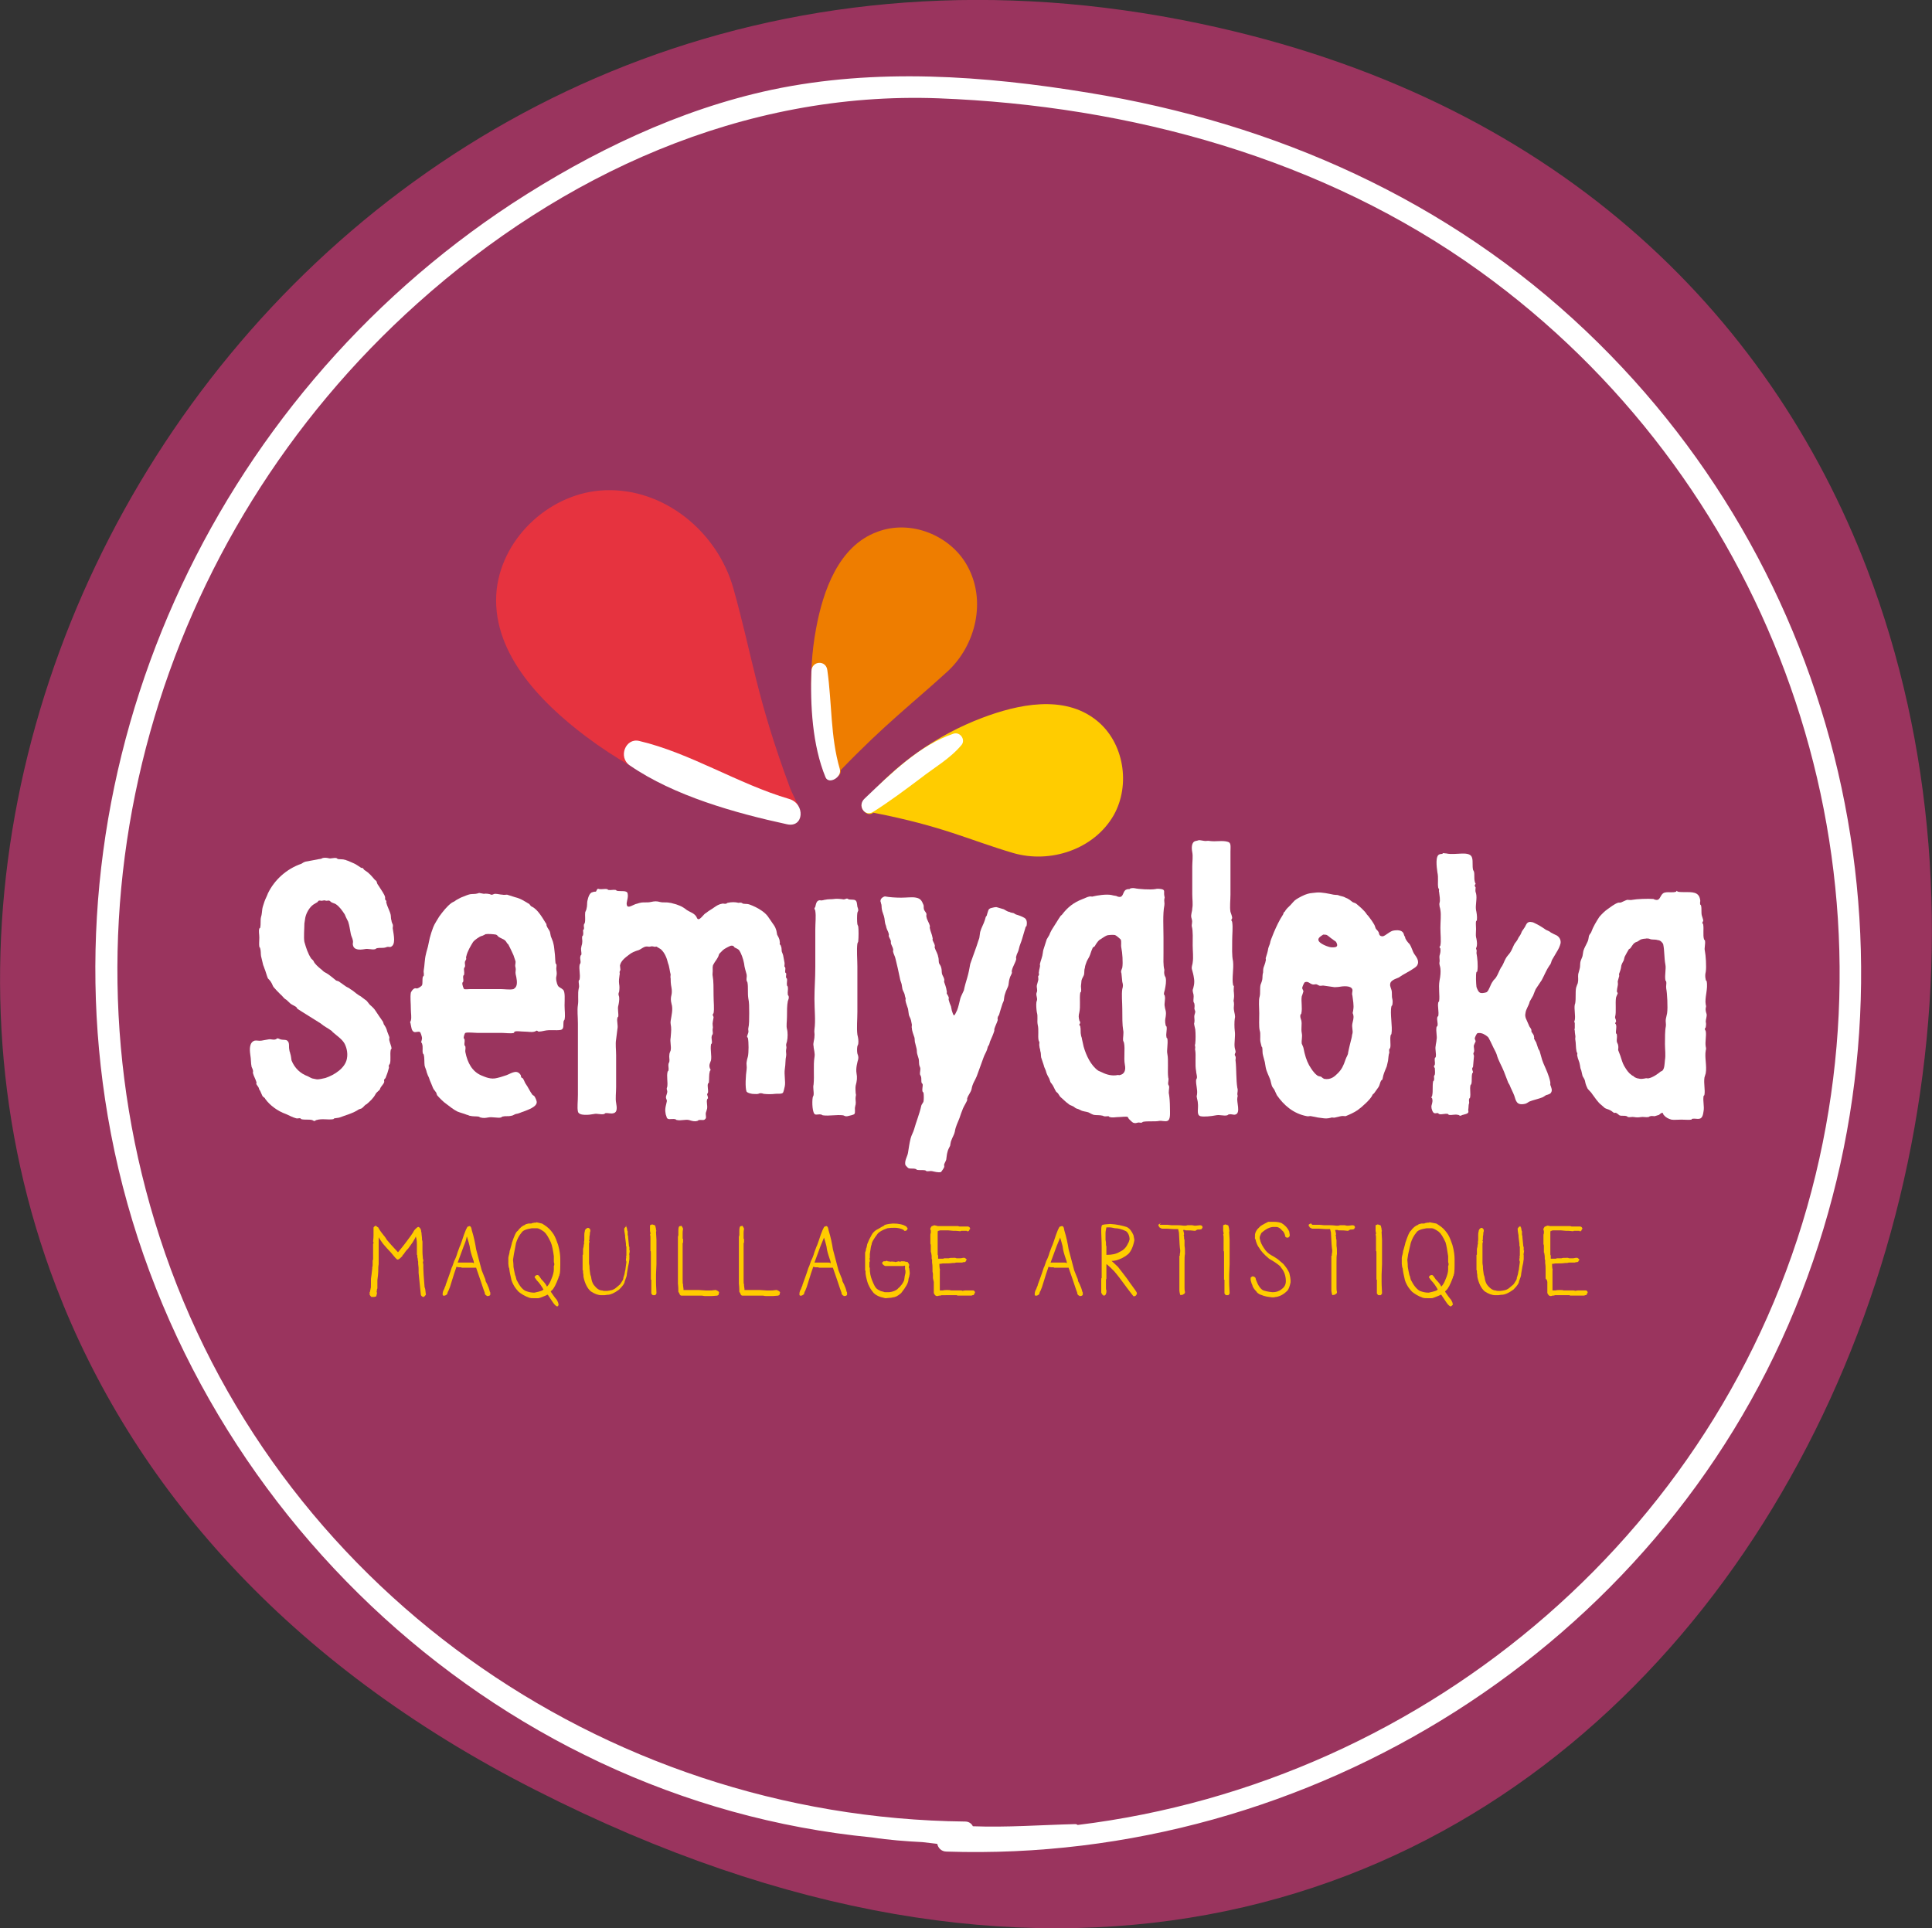 <?xml version="1.0" encoding="utf-8"?>
<!-- Generator: Adobe Illustrator 24.1.0, SVG Export Plug-In . SVG Version: 6.00 Build 0)  -->
<svg version="1.2" baseProfile="tiny" id="Calque_1"
	 xmlns="http://www.w3.org/2000/svg" xmlns:xlink="http://www.w3.org/1999/xlink" x="0px" y="0px" viewBox="0 0 45 44.91"
	 xml:space="preserve">
<rect x="0" y="0" width="45" height="44.91" fill="#333333" stroke="none"/>
<g>
	<path fill="#9A345E" d="M43.49,13.26c6.25,16.33-7.48,40.4-31.01,28.44c-5.82-2.95-9.41-7.13-11.17-11.72
		C-4.31,15.32,8.84-3.47,27.95,0.55C36.17,2.28,41.19,7.25,43.49,13.26"/>
	<path fill="#FFFFFF" d="M25.1,42.51c-0.01-0.01-0.03-0.02-0.06-0.02c-0.81,0.02-1.58,0.08-2.38,0.05
		c-0.03-0.06-0.09-0.11-0.18-0.11c-8.47-0.09-16.13-5.5-18.76-13.61C1.19,21.03,3.65,12.5,9.73,7.06c3.35-3,7.58-4.94,12.13-4.77
		c4.46,0.17,8.96,1.4,12.61,4.03c6.61,4.76,9.74,13.12,7.82,21.04C40.31,35.55,33.28,41.51,25.1,42.51 M36.94,7.71
		c-3.21-3.05-7.23-4.84-11.59-5.55c-2.43-0.4-4.95-0.58-7.37-0.07c-2.16,0.46-4.21,1.45-6.05,2.65C4.94,9.33,1.1,17.72,2.51,26
		c1.51,8.87,8.91,15.94,17.8,16.8c0.39,0.06,0.79,0.09,1.18,0.11c0.11,0.01,0.23,0.03,0.34,0.04c0.02,0.09,0.09,0.18,0.22,0.18
		c8.47,0.28,16.53-4.76,19.76-12.64C45.03,22.63,43.1,13.56,36.94,7.71"/>
	<path fill="#FFFFFF" d="M7.65,19.99c0.06,0.02,0.13-0.02,0.19,0c0.01,0,0.02,0.02,0.03,0.02c0.06,0.01,0.12,0,0.17,0.02
		c0.02,0,0.02,0.01,0.06,0.02c0.03,0.01,0.09,0.04,0.14,0.06c0.05,0.02,0.1,0.06,0.15,0.09c0.02,0.02,0.05,0.02,0.06,0.02
		c0.02,0.02,0.03,0.05,0.06,0.06c0.08,0.05,0.15,0.13,0.2,0.19c0.02,0.03,0.05,0.04,0.06,0.06c0.01,0.02,0.01,0.04,0.02,0.06
		l0.04,0.06c0.05,0.08,0.13,0.19,0.14,0.25v0.05c0.01,0.02,0.02,0.02,0.03,0.04c0,0.02-0.01,0.03,0,0.04
		c0.02,0.09,0.08,0.19,0.1,0.28c0.01,0.06,0,0.08,0.02,0.14c0,0.03,0.02,0.06,0.03,0.09c0.01,0.03-0.01,0.08,0,0.1
		c0.02,0.14,0.08,0.38-0.06,0.42c-0.02,0-0.06-0.01-0.08,0c-0.01,0-0.02,0.01-0.03,0.01c-0.07,0.02-0.13,0-0.21,0.02l-0.03,0.02
		c-0.08,0.02-0.16-0.02-0.25,0c-0.12,0.02-0.25,0.02-0.27-0.1c-0.01-0.02,0.01-0.06,0-0.1c-0.01-0.06-0.04-0.1-0.05-0.16
		c-0.02-0.1-0.03-0.19-0.06-0.28l-0.05-0.1l-0.03-0.07c-0.06-0.09-0.12-0.18-0.21-0.24c-0.03-0.02-0.1-0.03-0.12-0.06
		c-0.02-0.01-0.02-0.02-0.03-0.02c-0.02-0.01-0.06,0.01-0.08,0c-0.04-0.01-0.03-0.01-0.08,0c-0.02,0.01-0.06-0.01-0.08,0
		c-0.02,0-0.02,0.02-0.03,0.03L7.3,21.07c-0.09,0.06-0.17,0.2-0.19,0.31l-0.02,0.13c0,0.11-0.02,0.33,0,0.43
		c0.04,0.14,0.08,0.27,0.16,0.39c0.02,0.02,0.05,0.04,0.06,0.07c0.02,0.05,0.11,0.13,0.16,0.17c0.03,0.02,0.07,0.07,0.1,0.08
		c0.1,0.05,0.18,0.13,0.26,0.19l0.06,0.02l0.17,0.12c0.03,0.02,0.07,0.03,0.1,0.06c0.06,0.03,0.13,0.1,0.18,0.13
		c0.02,0.02,0.06,0.03,0.09,0.06l0.08,0.06c0.04,0.02,0.07,0.08,0.11,0.12c0.06,0.05,0.1,0.09,0.13,0.14
		c0.05,0.08,0.11,0.16,0.17,0.25l0.02,0.06c0.04,0.06,0.06,0.09,0.08,0.17l0.05,0.13c0,0.03-0.01,0.06,0,0.08
		c0.01,0.05,0.05,0.14,0.05,0.18c0,0.02-0.02,0.02-0.02,0.04c-0.02,0.1,0.01,0.24-0.02,0.32c0,0.01-0.02,0.02-0.02,0.03
		c-0.01,0.02,0,0.04,0,0.06c-0.02,0.08-0.05,0.17-0.08,0.24c-0.01,0.02-0.03,0.02-0.03,0.04c-0.01,0.02,0,0.03,0,0.05
		c-0.02,0.07-0.08,0.1-0.1,0.17c-0.01,0.03-0.07,0.06-0.1,0.11c-0.05,0.1-0.13,0.17-0.21,0.24c-0.05,0.02-0.07,0.07-0.12,0.1
		l-0.06,0.02c-0.13,0.09-0.29,0.13-0.45,0.19c-0.02,0.01-0.07,0.01-0.12,0.02c-0.01,0-0.02,0.02-0.03,0.02
		c-0.13,0.02-0.25-0.02-0.39,0.02c-0.02,0-0.02,0.02-0.04,0.02c-0.02,0.01-0.03-0.01-0.06-0.02c-0.08-0.02-0.17,0-0.25-0.02
		c-0.01,0-0.02-0.02-0.02-0.02c-0.03-0.01-0.07,0.01-0.1,0c-0.08-0.02-0.17-0.07-0.24-0.1c-0.2-0.07-0.38-0.21-0.48-0.35
		c-0.01-0.01-0.01-0.02-0.01-0.02l-0.05-0.04c-0.02-0.03-0.04-0.09-0.06-0.13c-0.02-0.03-0.02-0.02-0.03-0.06
		c-0.01-0.04-0.06-0.08-0.06-0.11c0-0.02,0.01-0.03,0-0.04c-0.02-0.07-0.06-0.13-0.08-0.21c0-0.02,0.01-0.04,0-0.06
		c0-0.02-0.02-0.05-0.03-0.08c-0.02-0.09-0.01-0.17-0.03-0.28c-0.02-0.14-0.02-0.29,0.1-0.33c0.05-0.01,0.1,0.01,0.16,0
		c0.06-0.01,0.12-0.02,0.17-0.03c0.06-0.01,0.1,0.02,0.16,0c0.02,0,0.02-0.02,0.03-0.02c0.03-0.01,0.05,0.01,0.08,0.02
		c0.07,0.02,0.14,0,0.17,0.04c0.05,0.05,0.02,0.13,0.04,0.21c0,0.03,0.02,0.06,0.02,0.08c0.02,0.06,0.02,0.1,0.03,0.16
		c0.07,0.18,0.21,0.31,0.38,0.37c0.04,0.02,0.07,0.04,0.1,0.05l0.1,0.02c0.05,0.01,0.16-0.02,0.21-0.03
		c0.21-0.07,0.46-0.23,0.5-0.45c0.03-0.15-0.02-0.29-0.06-0.36c-0.06-0.1-0.17-0.17-0.26-0.25c-0.02-0.01-0.02-0.03-0.04-0.04
		c-0.08-0.06-0.17-0.1-0.25-0.17c-0.17-0.11-0.39-0.24-0.54-0.34c-0.02-0.02-0.02-0.04-0.04-0.05l-0.09-0.05
		c-0.06-0.03-0.1-0.1-0.16-0.13c-0.03-0.02-0.07-0.08-0.11-0.11c-0.06-0.06-0.11-0.11-0.16-0.17c-0.02-0.03-0.03-0.07-0.05-0.1
		c-0.02-0.04-0.06-0.08-0.08-0.1c-0.03-0.07-0.05-0.16-0.08-0.23c-0.01-0.03-0.02-0.06-0.03-0.08l-0.05-0.21
		c-0.01-0.06,0-0.11-0.02-0.18c0-0.02-0.02-0.02-0.02-0.04c-0.01-0.05,0-0.14,0-0.21c0-0.08-0.02-0.15,0-0.21
		c0-0.01,0.02-0.01,0.02-0.02c0.02-0.09,0-0.17,0.02-0.25c0.02-0.06,0.02-0.12,0.03-0.19c0.01-0.06,0.03-0.1,0.05-0.17
		c0.02-0.06,0.06-0.13,0.08-0.19c0.15-0.31,0.43-0.57,0.78-0.69c0.03-0.02,0.06-0.04,0.1-0.05l0.27-0.05
		c0.03-0.01,0.08-0.01,0.1-0.02C7.53,19.97,7.61,19.98,7.65,19.99"/>
	<path fill="#FFFFFF" d="M11.22,21.8c-0.06,0.02-0.17,0.1-0.2,0.14c-0.06,0.1-0.13,0.21-0.16,0.34c-0.01,0.02,0,0.04,0,0.06
		l-0.03,0.06c-0.01,0.04,0.01,0.08,0,0.12c0,0.01-0.02,0.02-0.02,0.03c-0.01,0.03,0.01,0.1,0,0.15c0,0.02-0.02,0.02-0.02,0.03
		c-0.01,0.04,0.01,0.1,0,0.13c0,0.01-0.01,0.02-0.02,0.03c-0.01,0.05,0.03,0.14,0.04,0.15c0.02,0.01,0.1,0,0.14,0h0.72
		c0.08,0,0.21,0.02,0.29,0c0.02-0.01,0.06-0.05,0.06-0.06c0.04-0.07,0.01-0.21-0.01-0.29c-0.01-0.05,0.01-0.1,0-0.14L12,22.5
		c0-0.05,0.02-0.09,0-0.13c-0.01-0.04-0.03-0.08-0.04-0.12l-0.06-0.13L11.84,22c-0.01-0.01-0.02-0.02-0.03-0.03
		c-0.05-0.1-0.11-0.09-0.2-0.15c-0.02-0.02-0.03-0.04-0.06-0.05c-0.06-0.01-0.18-0.02-0.24-0.01c-0.02,0.01-0.05,0.03-0.08,0.04
		C11.23,21.81,11.23,21.8,11.22,21.8 M11.27,20.82c0.04-0.01,0.13,0,0.17,0.02c0.03,0.01,0.06-0.02,0.09-0.02
		c0.06,0,0.13,0.02,0.17,0.02c0.04,0.01,0.08,0,0.11,0L12,20.9c0.13,0.03,0.23,0.1,0.33,0.16c0.02,0.02,0.03,0.05,0.06,0.06
		c0.13,0.06,0.24,0.25,0.32,0.38c0.02,0.02,0.02,0.04,0.02,0.06c0.02,0.06,0.07,0.11,0.08,0.15l0.02,0.1
		c0.02,0.06,0.05,0.11,0.06,0.17c0.02,0.07,0.02,0.15,0.03,0.21c0.01,0.06,0.01,0.17,0.02,0.25c0.01,0.01,0.02,0.02,0.02,0.03
		c0.01,0.03-0.01,0.08,0,0.13c0.01,0.06,0.01,0.09,0,0.14c-0.02,0.06,0.01,0.17,0.03,0.21c0.02,0.05,0.08,0.06,0.12,0.1
		c0.06,0.04,0.04,0.24,0.04,0.37c0,0.12,0.02,0.23,0,0.33l-0.02,0.03c-0.02,0.08,0.02,0.19-0.07,0.21
		c-0.11,0.02-0.25-0.01-0.38,0.02c-0.04,0.01-0.1,0.02-0.13,0.02c-0.02,0-0.03-0.02-0.04-0.02c-0.02-0.01-0.02,0.01-0.06,0.02
		c-0.07,0.02-0.15,0-0.23,0c-0.08,0-0.19-0.02-0.23,0c-0.02,0.01-0.01,0.02-0.02,0.03c-0.06,0.02-0.21,0-0.28,0h-0.57
		c-0.07,0-0.23-0.02-0.28,0c-0.02,0.01-0.04,0.09-0.04,0.12c0.01,0.02,0.02,0.02,0.02,0.03c0.01,0.05-0.01,0.1,0,0.14
		c0,0.01,0.02,0.01,0.02,0.03c0.01,0.04-0.01,0.1,0,0.13c0.05,0.25,0.16,0.45,0.37,0.54c0.1,0.04,0.22,0.1,0.37,0.06
		c0.05-0.01,0.11-0.03,0.17-0.05c0.13-0.03,0.27-0.17,0.37-0.03c0.02,0.02,0.01,0.05,0.02,0.06c0.01,0.02,0.02,0.02,0.03,0.02
		c0.03,0.03,0.05,0.1,0.07,0.13c0.06,0.08,0.1,0.18,0.16,0.26c0.02,0.02,0.04,0.02,0.05,0.04c0.02,0.03,0.06,0.11,0.05,0.15
		c-0.02,0.1-0.2,0.16-0.3,0.2c-0.07,0.02-0.11,0.05-0.19,0.06c-0.03,0.01-0.07,0.04-0.1,0.04c-0.08,0.02-0.13,0-0.21,0.02
		l-0.03,0.02c-0.08,0.02-0.2-0.02-0.3,0c-0.06,0.01-0.1,0.02-0.18,0l-0.04-0.02c-0.06-0.01-0.13,0-0.21-0.02
		c-0.02,0-0.03-0.02-0.06-0.02c-0.07-0.03-0.16-0.05-0.23-0.08c-0.08-0.04-0.17-0.11-0.26-0.18c-0.05-0.03-0.17-0.15-0.21-0.2
		l-0.02-0.06l-0.06-0.08c-0.02-0.03-0.04-0.1-0.06-0.14c-0.02-0.04-0.03-0.07-0.05-0.13c-0.02-0.04-0.03-0.06-0.05-0.12
		c-0.01-0.06-0.04-0.11-0.05-0.16c-0.01-0.07,0-0.18-0.02-0.25c0-0.01-0.01-0.02-0.02-0.03c-0.02-0.08,0.01-0.14-0.02-0.23
		c0-0.02-0.02-0.02-0.02-0.03c0-0.02,0.02-0.06,0.02-0.1c0-0.02-0.03-0.13-0.05-0.14c-0.03-0.02-0.1,0.01-0.13,0
		c-0.07-0.02-0.07-0.13-0.09-0.21c-0.02-0.03,0.01-0.04,0.01-0.06c0.02-0.07,0-0.17,0-0.25c0-0.16-0.02-0.29,0-0.4
		c0.02-0.04,0.05-0.09,0.1-0.1c0.02,0,0.04,0.01,0.06,0c0.03-0.01,0.09-0.05,0.1-0.07c0.02-0.06,0-0.13,0.02-0.2
		c0.01-0.01,0.02-0.02,0.02-0.02c0.01-0.05-0.01-0.09,0-0.13c0.02-0.1,0.02-0.26,0.05-0.37c0.01-0.06,0.05-0.17,0.06-0.24
		c0.01-0.05,0.02-0.1,0.03-0.14c0.02-0.08,0.05-0.17,0.08-0.25c0.03-0.08,0.1-0.18,0.14-0.25c0.08-0.11,0.18-0.24,0.29-0.32
		c0.03-0.02,0.07-0.03,0.1-0.06c0.06-0.03,0.1-0.06,0.16-0.08c0.05-0.02,0.12-0.05,0.17-0.06c0.06-0.01,0.12,0,0.18-0.02
		c0.01,0,0.02-0.01,0.03-0.01L11.27,20.82z"/>
	<path fill="#FFFFFF" d="M13.96,20.71c0.05,0.01,0.13-0.01,0.18,0c0.01,0,0.02,0.02,0.03,0.02c0.06,0.01,0.11-0.01,0.17,0
		c0.01,0,0.02,0.02,0.03,0.02c0.1,0.02,0.24-0.02,0.25,0.07c0.02,0.1-0.04,0.2-0.02,0.26c0.02,0.1,0.16-0.02,0.24-0.03
		c0.03-0.01,0.06-0.02,0.07-0.02c0.07-0.02,0.17,0,0.25-0.02c0.09-0.02,0.14-0.02,0.21,0c0.08,0.02,0.15,0,0.23,0.02
		c0.03,0,0.05,0.01,0.09,0.02c0.05,0.01,0.1,0.03,0.15,0.05c0.05,0.02,0.11,0.06,0.16,0.1c0.08,0.05,0.16,0.07,0.21,0.14
		c0.02,0.02,0.02,0.06,0.05,0.07c0.05,0.02,0.14-0.13,0.18-0.14c0.05-0.04,0.08-0.06,0.13-0.09c0.08-0.05,0.14-0.11,0.25-0.13
		c0.02-0.01,0.06,0.01,0.09,0c0.02,0,0.02-0.02,0.04-0.02c0.09-0.02,0.17-0.02,0.25,0c0.02,0,0.05-0.01,0.07,0
		c0.02,0,0.02,0.02,0.04,0.02c0.06,0.01,0.1,0,0.15,0.02c0.03,0.01,0.1,0.04,0.14,0.06c0.1,0.05,0.21,0.12,0.28,0.21
		c0.03,0.04,0.06,0.09,0.09,0.13c0.03,0.05,0.08,0.1,0.1,0.17c0.02,0.04,0.02,0.09,0.03,0.13c0.02,0.04,0.06,0.1,0.06,0.16
		c0.01,0.02,0,0.04,0,0.06c0.01,0.02,0.03,0.03,0.03,0.05c0.02,0.04,0.01,0.08,0.02,0.13c0.01,0.02,0.02,0.05,0.03,0.08l0.03,0.16
		c0.01,0.03,0,0.06,0,0.1c0,0.01,0.02,0.02,0.02,0.03c0.01,0.03-0.01,0.08,0,0.11c0,0.01,0.02,0.02,0.02,0.02
		c0.01,0.03-0.01,0.07,0,0.1c0,0.02,0.02,0.02,0.02,0.03c0.01,0.04-0.01,0.1,0,0.15c0,0.02,0.02,0.02,0.02,0.04
		c0.01,0.06-0.01,0.12,0,0.18c0,0.02,0.02,0.02,0.02,0.04c0.01,0.04-0.01,0.08-0.02,0.11c-0.02,0.1-0.02,0.22-0.02,0.37
		c0,0.1-0.02,0.21,0,0.28c0.02,0.07,0.02,0.2,0,0.29c-0.01,0.03-0.02,0.06-0.02,0.09c0.01,0.05,0.01,0.05,0,0.1
		c-0.01,0.04,0.01,0.1,0,0.15c-0.02,0.08-0.01,0.18-0.03,0.3c-0.02,0.13,0.02,0.29,0,0.4c-0.01,0.04-0.03,0.15-0.05,0.16
		c-0.05,0.03-0.11,0.01-0.18,0.02c-0.08,0.01-0.17,0.01-0.26,0c-0.06-0.02-0.09-0.02-0.13,0c-0.04,0.01-0.1,0-0.14,0
		c-0.05-0.01-0.1-0.02-0.13-0.05c-0.04-0.09-0.02-0.39,0-0.52c0.01-0.06-0.01-0.13,0-0.17c0-0.02,0.02-0.1,0.03-0.13
		c0.02-0.09,0.02-0.34,0-0.43c0-0.01-0.02-0.02-0.02-0.03c0-0.02,0.02-0.06,0.03-0.1c0.01-0.03-0.01-0.07,0-0.1
		c0.02-0.08,0.02-0.21,0.02-0.35c0-0.13,0-0.26-0.02-0.34c-0.02-0.12,0-0.27-0.02-0.37c0-0.02-0.02-0.03-0.02-0.05
		c-0.01-0.04,0.01-0.09,0-0.14c-0.02-0.08-0.05-0.16-0.06-0.26c-0.02-0.11-0.07-0.24-0.11-0.3c-0.02-0.03-0.07-0.05-0.11-0.07
		c-0.02-0.02-0.02-0.05-0.09-0.04c-0.03,0.01-0.15,0.07-0.18,0.1c-0.02,0.02-0.06,0.06-0.08,0.08c-0.02,0.02-0.02,0.06-0.04,0.09
		c-0.03,0.06-0.07,0.1-0.1,0.16c-0.03,0.04-0.02,0.11-0.02,0.16c0,0.04-0.01,0.08,0,0.12c0.02,0.1,0.02,0.29,0.02,0.45
		c0,0.15,0.02,0.31,0,0.41c-0.01,0.01-0.02,0.03-0.02,0.04c0,0.02,0.02,0.03,0.02,0.06c-0.01,0.07-0.03,0.13-0.02,0.19
		c0,0.03,0.01,0.03,0,0.07c-0.01,0.04,0.01,0.1,0,0.13c-0.01,0.02-0.02,0.02-0.02,0.04c-0.02,0.05,0.01,0.11,0,0.17
		c-0.01,0.02-0.02,0.02-0.02,0.03c-0.02,0.13,0.02,0.26,0,0.37c-0.02,0.06-0.05,0.1-0.03,0.17c0,0.02,0.02,0.03,0.02,0.05
		c0,0.02-0.02,0.02-0.02,0.05c-0.02,0.07-0.01,0.17-0.02,0.25c-0.01,0.01-0.02,0.02-0.02,0.02c-0.02,0.06,0.01,0.14,0,0.21
		c-0.01,0.02-0.02,0.03-0.02,0.04c0,0.02,0.02,0.05,0.02,0.09c-0.01,0.02-0.02,0.02-0.02,0.03c-0.02,0.06,0.01,0.13,0,0.21
		c-0.01,0.04-0.02,0.07-0.03,0.1c-0.01,0.06,0.02,0.12-0.01,0.14c-0.03,0.05-0.09,0.02-0.15,0.03c-0.02,0-0.02,0.02-0.04,0.02
		c-0.06,0.02-0.13,0-0.19-0.02c-0.09-0.02-0.19,0.02-0.28,0c-0.02,0-0.02-0.01-0.04-0.02c-0.11-0.02-0.19,0.04-0.21-0.07
		c-0.01-0.02-0.02-0.06-0.02-0.08c-0.02-0.1,0.02-0.2,0.03-0.26c0.01-0.04-0.02-0.06-0.02-0.1c0-0.04,0.04-0.1,0.03-0.15
		c-0.01-0.04-0.02-0.05,0-0.09c0.02-0.11-0.02-0.25,0.01-0.36c0.01-0.01,0.02-0.02,0.02-0.03c0.01-0.04-0.01-0.1,0-0.15l0.02-0.05
		c0.01-0.05-0.01-0.1,0-0.16c0-0.04,0.02-0.07,0.03-0.1c0.02-0.1-0.02-0.2,0-0.3c0-0.03,0.02-0.17,0.01-0.25
		c0-0.02-0.02-0.09-0.01-0.14c0.02-0.13,0.06-0.27,0.02-0.4c-0.02-0.08-0.02-0.13,0-0.21c0.01-0.04,0.01-0.11,0-0.16
		c-0.02-0.1-0.02-0.17-0.02-0.22c-0.01-0.03,0-0.06,0-0.09c-0.02-0.07-0.03-0.19-0.06-0.26c-0.03-0.13-0.08-0.25-0.17-0.33
		l-0.1-0.06c-0.02,0-0.05,0.01-0.06,0c-0.05-0.01-0.04-0.01-0.09,0c-0.02,0.01-0.07-0.01-0.1,0c-0.06,0.01-0.11,0.06-0.16,0.08
		c-0.1,0.03-0.17,0.06-0.23,0.11c-0.08,0.06-0.19,0.14-0.21,0.25c0,0.03,0.01,0.07,0.01,0.1l-0.02,0.05c0,0.02,0.01,0.05,0,0.07
		c-0.01,0.07-0.02,0.14-0.01,0.21c0.01,0.06,0.01,0.1,0,0.18c-0.02,0.05-0.02,0.06,0,0.12c0.01,0.07-0.01,0.17-0.02,0.21
		c-0.02,0.06,0.01,0.19,0,0.25c-0.01,0.01-0.02,0.02-0.02,0.03c-0.02,0.08,0.02,0.17,0,0.26l-0.03,0.24c-0.02,0.11,0,0.24,0,0.37
		v0.74c0,0.13-0.02,0.27,0,0.37c0.02,0.11,0.03,0.22-0.06,0.24c-0.06,0.02-0.13-0.01-0.19,0c-0.02,0.01-0.02,0.02-0.03,0.02
		c-0.08,0.02-0.16-0.02-0.24,0c-0.1,0.02-0.35,0.05-0.37-0.06c-0.02-0.1,0-0.22,0-0.39v-1.65c0-0.18-0.02-0.31,0-0.44
		c0.02-0.12-0.01-0.26,0.02-0.39c0.02-0.06-0.01-0.12,0-0.18c0.01-0.01,0.02-0.02,0.02-0.03c0.02-0.12-0.02-0.23,0-0.34
		c0.01-0.02,0.02-0.03,0.02-0.04c0.01-0.06-0.02-0.1,0-0.16c0-0.01,0.01-0.02,0.02-0.03c0.01-0.06-0.02-0.12,0-0.18
		c0-0.03,0.02-0.06,0.02-0.1c0.01-0.05-0.01-0.1,0-0.15c0.01-0.01,0.02-0.02,0.02-0.03c0.01-0.04,0-0.07,0-0.11
		c0-0.01,0.02-0.02,0.02-0.03c0.01-0.03-0.01-0.07,0-0.1c0-0.02,0.02-0.03,0.02-0.04c0.02-0.08,0-0.17,0.01-0.25
		c0.01-0.03,0.03-0.06,0.03-0.08c0.02-0.07,0.01-0.13,0.02-0.18c0.02-0.09,0.05-0.2,0.13-0.21c0.02-0.01,0.06-0.01,0.07-0.01
		C13.92,20.69,13.92,20.7,13.96,20.71"/>
	<path fill="#FFFFFF" d="M19.65,20.95c0.03,0,0.06-0.02,0.08-0.02c0.01,0,0.02,0.01,0.04,0.02c0.06,0.01,0.12,0,0.15,0.02
		c0.04,0.02,0.04,0.08,0.05,0.15c0.01,0.03,0.02,0.05,0.02,0.09l-0.02,0.05c-0.01,0.06-0.01,0.2,0,0.27l0.02,0.05
		c0.01,0.07,0.01,0.25,0,0.35l-0.02,0.05c-0.02,0.15,0,0.37,0,0.53v1.06c0,0.18-0.02,0.37,0,0.53c0.02,0.08,0.03,0.14,0.02,0.22
		l-0.02,0.05c-0.01,0.05-0.01,0.12,0,0.17c0.01,0.04,0.03,0.06,0.02,0.13c-0.02,0.07-0.06,0.21-0.04,0.33
		c0.02,0.1,0.01,0.18-0.02,0.29c-0.01,0.06,0,0.13,0,0.17c0.01,0.05,0.01,0.04,0,0.09c-0.01,0.05,0.01,0.13,0,0.17
		c0,0.02-0.01,0.03-0.01,0.05c-0.02,0.06,0.01,0.14-0.02,0.18c-0.02,0.02-0.12,0.04-0.16,0.05c-0.05,0.01-0.07-0.01-0.1-0.02
		c-0.15-0.02-0.33,0.02-0.47,0c-0.02,0-0.03-0.02-0.05-0.02c-0.04-0.01-0.1,0.01-0.13,0c-0.07-0.02-0.08-0.29-0.06-0.4l0.02-0.05
		c0.01-0.09-0.02-0.17,0-0.25c0.02-0.21-0.01-0.44,0.02-0.63c0.02-0.1-0.02-0.19-0.02-0.26c-0.02-0.07,0.02-0.14,0.02-0.23
		c0.01-0.05-0.01-0.1,0-0.16c0.03-0.21,0-0.46,0-0.71c0-0.27,0.02-0.46,0.02-0.75v-0.87c0-0.15,0.02-0.31,0-0.43
		c0-0.02-0.02-0.04-0.02-0.06c0-0.02,0.02-0.02,0.02-0.04c0.02-0.08,0.03-0.14,0.1-0.15c0.02,0,0.05,0.01,0.07,0
		c0.02,0,0.03-0.01,0.05-0.01c0.08-0.02,0.17-0.01,0.22-0.02C19.48,20.93,19.59,20.94,19.65,20.95"/>
	<path fill="#FFFFFF" d="M20.99,20.91c0.13,0,0.26-0.02,0.35,0c0.1,0.02,0.13,0.07,0.17,0.17c0.01,0.03,0,0.06,0.01,0.1
		c0.01,0.04,0.05,0.07,0.06,0.11c0,0.02-0.01,0.05,0,0.07c0.01,0.07,0.06,0.13,0.08,0.21c0,0.02-0.01,0.03,0,0.06
		c0.01,0.06,0.05,0.14,0.06,0.21c0.01,0.02,0,0.03,0,0.05c0.01,0.04,0.04,0.08,0.05,0.12c0.01,0.02,0,0.04,0,0.06
		c0.02,0.07,0.07,0.14,0.08,0.21c0.02,0.05,0.01,0.1,0.02,0.15c0.01,0.03,0.04,0.06,0.05,0.1c0.02,0.06,0.01,0.1,0.02,0.15
		c0.01,0.04,0.04,0.08,0.05,0.12c0.01,0.02,0,0.05,0,0.07c0.02,0.06,0.05,0.13,0.06,0.21c0.01,0.02,0,0.04,0,0.06
		c0.01,0.02,0.04,0.06,0.05,0.1c0,0.02-0.01,0.04,0,0.06c0.01,0.04,0.03,0.1,0.05,0.14l0.02,0.1c0.01,0.02,0.03,0.11,0.05,0.11
		c0.02,0.01,0.06-0.1,0.07-0.11c0.04-0.1,0.05-0.18,0.08-0.29c0.02-0.06,0.06-0.13,0.08-0.18c0.02-0.1,0.05-0.2,0.08-0.3
		c0.03-0.1,0.05-0.21,0.07-0.32l0.15-0.42c0.02-0.06,0.04-0.13,0.06-0.18l0.02-0.14c0.03-0.11,0.08-0.18,0.11-0.28l0.02-0.07
		c0.01-0.02,0.03-0.03,0.03-0.06c0.03-0.08,0.02-0.13,0.1-0.15c0.05-0.01,0.07-0.02,0.12-0.02l0.17,0.05
		c0.04,0.02,0.09,0.06,0.13,0.06c0.03,0.02,0.06,0.02,0.1,0.03l0.05,0.03c0.07,0.02,0.15,0.05,0.2,0.08
		c0.05,0.03,0.07,0.09,0.05,0.19l-0.02,0.02l-0.08,0.27c-0.02,0.08-0.06,0.15-0.08,0.25c-0.01,0.06-0.05,0.11-0.06,0.17
		c-0.01,0.02,0,0.04,0,0.06c-0.02,0.09-0.08,0.17-0.1,0.26c-0.01,0.02,0,0.04,0,0.06c-0.01,0.04-0.04,0.08-0.05,0.12
		c-0.02,0.06-0.02,0.09-0.03,0.16c-0.01,0.06-0.06,0.13-0.08,0.21c-0.02,0.05-0.02,0.1-0.03,0.16l-0.03,0.07
		c-0.03,0.09-0.06,0.19-0.08,0.26c-0.01,0.02-0.03,0.04-0.03,0.06c-0.01,0.02,0,0.04,0,0.06c-0.02,0.07-0.06,0.14-0.08,0.21v0.04
		c-0.02,0.07-0.06,0.16-0.1,0.25l-0.02,0.07l-0.03,0.05l-0.02,0.07c-0.02,0.06-0.06,0.12-0.08,0.18l-0.16,0.44
		c-0.04,0.1-0.1,0.17-0.12,0.3c-0.02,0.08-0.08,0.14-0.1,0.21c-0.01,0.02,0,0.02,0,0.04c-0.02,0.06-0.07,0.13-0.1,0.2
		c-0.03,0.07-0.06,0.16-0.08,0.22c-0.04,0.11-0.09,0.19-0.11,0.32c-0.01,0.06-0.06,0.14-0.08,0.2c-0.02,0.04-0.02,0.09-0.03,0.13
		c-0.02,0.04-0.05,0.09-0.06,0.14c-0.02,0.06-0.02,0.13-0.03,0.18c-0.01,0.04-0.04,0.08-0.05,0.12c0,0.02,0.01,0.04,0,0.06
		c0,0.01-0.06,0.1-0.07,0.11c-0.06,0.02-0.16-0.01-0.21-0.02c-0.04-0.01-0.09,0.01-0.13,0l-0.03-0.02c-0.07-0.01-0.14,0-0.19-0.01
		c-0.02-0.01-0.02-0.02-0.03-0.02c-0.06-0.02-0.12,0-0.17-0.02c-0.02-0.01-0.06-0.06-0.07-0.07c-0.03-0.1,0.05-0.21,0.06-0.29
		c0.02-0.12,0.03-0.21,0.06-0.33c0.02-0.08,0.06-0.14,0.08-0.21c0.05-0.18,0.13-0.37,0.17-0.56c0.01-0.03,0.04-0.06,0.05-0.09
		c0.01-0.04,0.01-0.16,0-0.21c-0.01-0.01-0.02-0.02-0.02-0.02c-0.02-0.06,0.01-0.12,0-0.18c-0.01-0.01-0.02-0.02-0.02-0.02
		c-0.02-0.05,0-0.1-0.02-0.16l-0.02-0.04c-0.01-0.06,0.02-0.12,0-0.17c0-0.01-0.01-0.02-0.01-0.02c-0.02-0.06-0.01-0.11-0.02-0.17
		l-0.03-0.1c-0.02-0.05-0.01-0.1-0.02-0.14l-0.03-0.12c-0.02-0.05-0.01-0.1-0.02-0.14c-0.02-0.06-0.06-0.16-0.06-0.22
		c-0.01-0.02,0-0.06,0-0.08l-0.02-0.1c-0.01-0.05-0.04-0.09-0.05-0.13l-0.02-0.14c-0.02-0.07-0.05-0.13-0.06-0.2
		c0-0.02,0.01-0.04,0-0.06c-0.01-0.02-0.01-0.04-0.02-0.08c-0.01-0.04-0.04-0.08-0.05-0.12l-0.02-0.12l-0.03-0.09l-0.06-0.28
		l-0.05-0.21c-0.01-0.06-0.05-0.12-0.06-0.18c0-0.02,0.01-0.04,0-0.06c0-0.02-0.04-0.09-0.05-0.13v-0.05
		c-0.01-0.04-0.04-0.08-0.05-0.12c0-0.02,0.01-0.03,0-0.05c-0.01-0.05-0.04-0.09-0.05-0.13c-0.01-0.02-0.01-0.06-0.02-0.07
		c-0.02-0.05-0.02-0.1-0.03-0.16c-0.01-0.07-0.05-0.14-0.06-0.21c-0.01-0.05,0-0.1-0.02-0.14c0-0.03-0.02-0.04-0.01-0.07
		c0.01-0.05,0.06-0.08,0.1-0.09C20.71,20.9,20.86,20.91,20.99,20.91"/>
	<path fill="#FFFFFF" d="M25.5,22.04c-0.02,0.02-0.04,0.02-0.05,0.04c-0.02,0.04-0.04,0.1-0.06,0.16c-0.02,0.06-0.06,0.11-0.08,0.16
		c-0.02,0.05-0.04,0.11-0.04,0.14c-0.02,0.05-0.01,0.1-0.02,0.16c-0.01,0.04-0.05,0.09-0.06,0.14c0,0.04-0.01,0.08-0.01,0.1
		c-0.01,0.04,0.01,0.1,0,0.16c-0.01,0.01-0.02,0.02-0.02,0.03c-0.02,0.13,0.01,0.31-0.02,0.45c-0.02,0.08-0.02,0.11,0,0.19
		c0,0.02,0.02,0.02,0.02,0.04c0,0.05-0.02,0.03-0.02,0.06c0,0.01,0.01,0.02,0.02,0.03c0.02,0.09,0,0.14,0.02,0.22
		c0,0.02,0.02,0.05,0.02,0.08l0.04,0.18c0.06,0.21,0.17,0.44,0.34,0.56l0.09,0.04c0.1,0.05,0.23,0.09,0.37,0.06
		c0.02,0,0.03,0.01,0.05,0c0.09-0.02,0.14-0.1,0.11-0.24c-0.03-0.16,0.01-0.36-0.02-0.51l-0.02-0.05c-0.01-0.07,0.02-0.17,0-0.25
		c-0.02-0.11-0.02-0.3-0.02-0.49c0-0.15-0.02-0.33,0-0.46c0.02-0.07,0.02-0.1,0-0.17l-0.02-0.2c-0.02-0.05,0-0.07,0.02-0.13
		c0.02-0.12,0-0.36-0.02-0.45c-0.02-0.09,0.01-0.16-0.02-0.21c-0.02-0.02-0.1-0.09-0.13-0.1c-0.05-0.01-0.17,0-0.19,0.01
		c-0.05,0.02-0.13,0.08-0.18,0.11C25.56,21.94,25.52,22,25.5,22.04 M26.43,20.69c0.08,0.02,0.37,0.04,0.48,0.02
		c0.04-0.01,0.07-0.01,0.14,0c0.1,0.02,0.05,0.06,0.07,0.16c0.01,0.04,0.01,0.03,0,0.07c-0.01,0.04,0.01,0.1,0,0.15
		c-0.04,0.2-0.02,0.52-0.02,0.75v0.35c0,0.14-0.01,0.29,0.02,0.4c0,0.03-0.01,0.07,0,0.1c0,0.03,0.02,0.06,0.03,0.08
		c0.02,0.09,0,0.19-0.02,0.29c-0.01,0.04-0.02,0.06-0.02,0.1c0,0.01,0.02,0.02,0.02,0.04c0.02,0.08-0.02,0.17,0,0.25
		c0,0.02,0.01,0.05,0.02,0.09c0.01,0.04,0.01,0.08,0,0.15c-0.01,0.05-0.02,0.1,0,0.19c0,0.01,0.01,0.02,0.02,0.03
		c0.02,0.07-0.02,0.17,0,0.25c0,0.02,0.01,0.02,0.02,0.03c0.02,0.13-0.02,0.27,0,0.36c0.03,0.14,0,0.4,0.02,0.55
		c0.02,0.05-0.01,0.11,0,0.16l0.02,0.04c0.01,0.05-0.02,0.13,0,0.2c0.01,0.06,0.02,0.18,0.02,0.29c0,0.14,0.02,0.29-0.06,0.32
		c-0.05,0.02-0.14-0.01-0.19,0c-0.09,0.02-0.27,0-0.37,0.02c-0.02,0-0.02,0.02-0.04,0.02c-0.02,0.01-0.06-0.01-0.09,0
		c-0.04,0.01-0.06,0.02-0.11,0c-0.02-0.01-0.08-0.07-0.1-0.09c0-0.01-0.02-0.03-0.02-0.04c-0.03-0.02-0.15,0-0.21,0
		c-0.07,0-0.15,0.02-0.21,0c-0.01,0-0.02-0.01-0.03-0.02c-0.04,0-0.08,0.01-0.11,0c-0.01,0-0.02-0.01-0.02-0.01
		c-0.08-0.02-0.14-0.01-0.21-0.02c-0.04-0.01-0.09-0.04-0.13-0.06c-0.06-0.02-0.13-0.02-0.18-0.05c-0.04-0.02-0.06-0.03-0.1-0.04
		c-0.03-0.01-0.06-0.05-0.1-0.06c-0.02-0.01-0.04-0.02-0.05-0.02l-0.09-0.07l-0.11-0.1c-0.03-0.02-0.05-0.06-0.07-0.09
		c-0.01-0.02-0.03-0.03-0.05-0.05c-0.04-0.06-0.06-0.13-0.1-0.18c-0.01-0.02-0.02-0.02-0.02-0.02c-0.03-0.05-0.03-0.1-0.06-0.14
		c-0.02-0.04-0.03-0.05-0.05-0.11c-0.01-0.06-0.05-0.11-0.06-0.17l-0.06-0.18c-0.01-0.06,0-0.09-0.02-0.15
		c0-0.04-0.02-0.07-0.02-0.11c-0.01-0.03,0-0.06,0-0.09l-0.02-0.05c-0.02-0.1,0.01-0.24-0.02-0.36c-0.02-0.1,0.01-0.19-0.02-0.29
		c-0.01-0.06-0.02-0.17-0.01-0.24c0-0.01,0.01-0.02,0.01-0.03c0.02-0.06-0.02-0.11-0.01-0.17c0-0.02,0.01-0.02,0.01-0.03
		c0.02-0.06-0.01-0.1,0-0.16l0.03-0.11c0.01-0.02,0-0.06,0-0.1c0.01-0.02,0.02-0.02,0.02-0.04c0-0.02-0.01-0.05,0-0.07
		c0-0.04,0.02-0.08,0.02-0.11c0.01-0.02,0-0.04,0-0.06c0.02-0.09,0.06-0.17,0.07-0.27c0-0.02,0.01-0.05,0.01-0.06l0.08-0.25
		c0.02-0.04,0.04-0.06,0.06-0.1c0.02-0.06,0.06-0.13,0.1-0.19c0.06-0.09,0.11-0.18,0.16-0.25c0.01-0.02,0.03-0.02,0.04-0.04
		c0.13-0.17,0.27-0.28,0.48-0.36c0.06-0.02,0.1-0.05,0.17-0.06c0.02,0,0.05,0.01,0.07,0c0.08-0.02,0.31-0.06,0.44-0.03
		c0.02,0.01,0.06,0.01,0.1,0.02c0.02,0.01,0.06,0.03,0.1,0.02c0.07-0.02,0.06-0.15,0.14-0.17c0.02-0.01,0.04-0.01,0.07-0.01
		C26.31,20.69,26.39,20.68,26.43,20.69"/>
	<path fill="#FFFFFF" d="M28.08,19.59c0.02,0,0.06-0.01,0.1,0c0.14,0.02,0.3-0.02,0.42,0.02c0.08,0.02,0.06,0.11,0.06,0.23v1
		c0,0.13-0.02,0.29,0,0.4c0.01,0.03,0.04,0.11,0.04,0.14c0,0.02-0.02,0.04-0.02,0.05c0,0.02,0.02,0.03,0.02,0.05
		c0.02,0.12,0,0.28,0,0.43c0,0.17-0.01,0.35,0.02,0.48c0.02,0.18-0.03,0.39,0,0.55c0,0.01,0.01,0.02,0.02,0.03
		c0,0.04-0.01,0.1,0,0.15c0,0.04,0.01,0.07,0,0.14c-0.01,0.05-0.01,0.05,0,0.09c0.01,0.06-0.01,0.12,0,0.17
		c0.01,0.08,0.04,0.14,0.02,0.21c-0.01,0.07-0.01,0.2,0,0.28c0.02,0.13-0.02,0.29,0,0.4c0.01,0.04,0.02,0.07,0.02,0.1
		c-0.01,0.02-0.02,0.04-0.02,0.06c0,0.02,0.02,0.03,0.02,0.05c0.01,0.03-0.01,0.07,0,0.1c0.02,0.17,0.01,0.44,0.04,0.62
		c0.02,0.06,0,0.1,0,0.15c0.01,0.04,0.01,0.04,0,0.08c-0.02,0.1,0.08,0.35-0.04,0.39c-0.05,0.02-0.1-0.02-0.16,0
		c-0.02,0-0.02,0.02-0.04,0.02c-0.07,0.02-0.17-0.02-0.26,0c-0.1,0.02-0.28,0.04-0.36,0.02c-0.1-0.03-0.04-0.18-0.06-0.31
		c0-0.03-0.01-0.06-0.02-0.11c-0.01-0.05-0.01-0.04,0-0.08c0.02-0.12-0.03-0.23-0.02-0.35c0.01-0.02,0.02-0.03,0.02-0.06
		c0-0.04-0.02-0.1-0.02-0.14c-0.03-0.14,0-0.36-0.02-0.48c-0.01-0.02,0-0.05,0-0.08c-0.01-0.04-0.01-0.04,0-0.08
		c0.01-0.09,0.01-0.24,0-0.33l-0.02-0.09c-0.01-0.05-0.01-0.04,0-0.08c0.01-0.05-0.01-0.12,0-0.16c0.01-0.04,0.02-0.06,0.02-0.09
		l-0.02-0.06c0-0.03,0.01-0.08,0-0.11c0-0.02-0.01-0.03-0.02-0.05c-0.01-0.05,0.01-0.11,0-0.17c-0.01-0.04-0.02-0.07-0.02-0.11
		c0.02-0.06,0.05-0.16,0.03-0.27c-0.01-0.08-0.03-0.15-0.05-0.22c-0.01-0.06,0.02-0.11,0.02-0.15c0.02-0.12,0-0.27,0-0.4
		c0-0.15,0.01-0.33-0.02-0.44c-0.01-0.04,0.02-0.1,0-0.16c0-0.02-0.01-0.03-0.01-0.04c-0.02-0.08,0.02-0.14,0.02-0.22
		c0.02-0.1,0-0.21,0-0.33v-0.65c0-0.11,0.02-0.23,0-0.33c-0.02-0.1-0.02-0.24,0.08-0.26c0.03-0.01,0.06-0.01,0.07-0.02
		C27.97,19.57,28.04,19.59,28.08,19.59"/>
	<path fill="#FFFFFF" d="M30.97,22.06c0.03,0.01,0.11,0.01,0.14,0c0.06-0.02,0.03-0.08,0.01-0.12c-0.02-0.02-0.06-0.04-0.08-0.06
		c-0.05-0.03-0.1-0.08-0.12-0.09c-0.02-0.02-0.07-0.02-0.1-0.02c-0.02,0.01-0.09,0.06-0.1,0.08C30.65,21.95,30.89,22.04,30.97,22.06
		 M30.36,23.09c-0.01,0.04-0.03,0.09-0.04,0.12c-0.02,0.12,0.02,0.26-0.01,0.4c-0.01,0.02-0.02,0.02-0.02,0.03
		c-0.01,0.04,0,0.07,0.02,0.13c0.02,0.09-0.01,0.19,0.01,0.29c0.02,0.09-0.01,0.17,0,0.25c0.01,0.03,0.03,0.06,0.04,0.1
		c0.03,0.16,0.07,0.29,0.13,0.4c0.06,0.1,0.11,0.18,0.19,0.24c0.02,0.02,0.06,0.02,0.09,0.03c0.02,0.02,0.05,0.04,0.07,0.05
		c0.16,0.03,0.25-0.06,0.32-0.13c0.09-0.09,0.13-0.17,0.18-0.32c0.02-0.06,0.06-0.11,0.06-0.16c0.01-0.06,0.03-0.13,0.04-0.18
		l0.04-0.16c0.01-0.03,0.01-0.08,0.02-0.1c0.02-0.07-0.02-0.15,0-0.24c0.01-0.06,0.04-0.13,0.02-0.2c0-0.02-0.01-0.02-0.01-0.03
		c-0.01-0.03,0.01-0.05,0.01-0.09c0.02-0.1-0.01-0.24-0.02-0.33c-0.02-0.05,0.01-0.1,0-0.14c-0.03-0.1-0.22-0.08-0.33-0.06
		c-0.03,0-0.09,0.01-0.12,0l-0.21-0.03c-0.03-0.01-0.07,0.01-0.11,0l-0.06-0.03c-0.03-0.01-0.06,0.01-0.1,0
		c-0.07-0.02-0.1-0.08-0.18-0.05c-0.02,0.02-0.06,0.11-0.06,0.14C30.35,23.06,30.36,23.09,30.36,23.09 M31.06,20.84
		c0.06,0.01,0.1,0,0.13,0.02c0.06,0.02,0.1,0.02,0.15,0.05c0.06,0.02,0.11,0.06,0.16,0.1c0.03,0.02,0.07,0.02,0.1,0.05
		c0.06,0.05,0.18,0.15,0.23,0.23c0.01,0.02,0.03,0.03,0.05,0.06c0.04,0.05,0.09,0.12,0.13,0.19c0.02,0.03,0.02,0.08,0.05,0.11
		c0.02,0.02,0.06,0.06,0.06,0.1c0.01,0.03,0.02,0.06,0.09,0.06c0.07-0.02,0.14-0.1,0.23-0.13c0.1-0.02,0.21-0.02,0.25,0.06
		c0.01,0.02,0.01,0.04,0.02,0.06c0.01,0.02,0.02,0.01,0.02,0.05c0.02,0.05,0.06,0.1,0.1,0.14c0.05,0.07,0.07,0.17,0.11,0.23
		c0.04,0.06,0.14,0.17,0.06,0.28c-0.01,0.01-0.04,0.04-0.06,0.05c-0.11,0.08-0.25,0.14-0.36,0.22c-0.06,0.03-0.2,0.06-0.2,0.16
		c-0.01,0.02,0.02,0.1,0.03,0.13c0.02,0.07,0,0.14,0.02,0.21c0.01,0.04,0.01,0.08,0,0.14c0,0.01-0.02,0.02-0.02,0.03
		c-0.04,0.16,0.03,0.48,0,0.64c0,0.02-0.02,0.02-0.02,0.04c-0.02,0.1,0.01,0.21-0.01,0.29c-0.01,0.02-0.02,0.02-0.02,0.03
		c-0.01,0.02,0,0.06,0,0.08c-0.02,0.05-0.02,0.12-0.03,0.19c-0.01,0.04-0.02,0.08-0.03,0.13c-0.02,0.05-0.06,0.14-0.08,0.21
		l-0.02,0.09c-0.01,0.02-0.02,0.02-0.03,0.03c-0.03,0.05-0.03,0.1-0.06,0.15l-0.1,0.14c-0.01,0.02-0.03,0.02-0.04,0.04
		c-0.03,0.07-0.09,0.13-0.15,0.19c-0.04,0.04-0.07,0.06-0.11,0.1c-0.03,0.02-0.06,0.05-0.09,0.07c-0.07,0.05-0.2,0.11-0.28,0.14
		C31.32,26,31.27,25.99,31.23,26l-0.13,0.03c-0.02,0.01-0.06,0-0.08,0c-0.03,0.01-0.11,0.03-0.18,0.02l-0.15-0.02L30.54,26
		c-0.03-0.01-0.06,0.01-0.1,0c-0.32-0.06-0.54-0.26-0.7-0.49l-0.06-0.13c-0.02-0.03-0.05-0.06-0.06-0.1
		c-0.01-0.03-0.02-0.08-0.03-0.12c-0.03-0.09-0.09-0.19-0.11-0.3l-0.02-0.12c-0.01-0.05-0.03-0.1-0.04-0.15
		c-0.02-0.06-0.01-0.13-0.02-0.19c-0.01-0.02-0.02-0.02-0.02-0.04l-0.02-0.08c-0.02-0.08,0.01-0.2-0.02-0.28
		c-0.02-0.09-0.01-0.26-0.01-0.4c0-0.13-0.02-0.3,0.01-0.39c0.02-0.08,0-0.18,0.02-0.27c0.01-0.03,0.03-0.07,0.04-0.12
		c0.01-0.05,0-0.11,0.02-0.17c0-0.03,0-0.07,0.01-0.11c0.02-0.06,0.04-0.1,0.05-0.16c0.01-0.02,0-0.04,0-0.06
		c0.02-0.07,0.05-0.15,0.06-0.23c0.02-0.07,0.04-0.09,0.05-0.16c0.02-0.07,0.06-0.15,0.08-0.21c0.06-0.14,0.13-0.29,0.21-0.41
		c0.01-0.01,0.01-0.03,0.02-0.05c0.01-0.02,0.02-0.02,0.03-0.03c0.02-0.05,0.08-0.1,0.13-0.15c0.04-0.04,0.08-0.1,0.13-0.13
		c0.06-0.04,0.19-0.11,0.27-0.13c0.06-0.02,0.15-0.02,0.21-0.03C30.79,20.78,30.96,20.82,31.06,20.84"/>
	<path fill="#FFFFFF" d="M33.69,19.88c0.21,0.05,0.56-0.08,0.6,0.11c0.02,0.08,0,0.18,0.02,0.27l0.02,0.04
		c0.02,0.06,0,0.16,0.02,0.23c0,0.03,0.02,0.04,0.02,0.06c-0.01,0.01-0.02,0.02-0.02,0.04s0.01,0.02,0.02,0.04
		c0,0.03-0.01,0.08,0,0.11c0,0.01,0.01,0.02,0.01,0.03c0.03,0.12-0.02,0.27,0,0.39c0.01,0.04,0.03,0.15,0.02,0.23
		c0,0.01-0.01,0.02-0.02,0.03c-0.01,0.04,0,0.11,0,0.18s-0.01,0.14,0,0.19c0.01,0.03,0.03,0.14,0.02,0.19
		c0,0.03-0.02,0.06-0.02,0.08c0,0.01,0.01,0.02,0.01,0.02c0.01,0.02,0,0.06,0,0.08c0.02,0.11,0.04,0.29,0.02,0.42
		c0,0.01-0.01,0.02-0.02,0.02c-0.02,0.06-0.01,0.27,0,0.35c0.02,0.06,0.05,0.13,0.1,0.14c0.04,0.01,0.12-0.01,0.14-0.02
		c0.06-0.05,0.08-0.17,0.14-0.25c0.02-0.04,0.06-0.06,0.08-0.1c0.04-0.06,0.07-0.15,0.11-0.22c0.05-0.06,0.07-0.14,0.11-0.21
		c0.03-0.06,0.08-0.1,0.11-0.15c0.04-0.06,0.06-0.13,0.1-0.2c0.03-0.04,0.06-0.07,0.09-0.14c0.02-0.03,0.05-0.07,0.06-0.1
		c0.02-0.06,0.04-0.07,0.07-0.12c0.05-0.06,0.05-0.17,0.18-0.14c0.02,0,0.04,0.01,0.06,0.02c0.09,0.04,0.2,0.11,0.27,0.16
		c0.04,0.02,0.08,0.03,0.11,0.06c0.05,0.03,0.1,0.05,0.14,0.07c0.05,0.03,0.1,0.09,0.09,0.18c-0.02,0.08-0.05,0.14-0.1,0.22
		l-0.1,0.17c-0.02,0.04-0.02,0.09-0.06,0.13c-0.07,0.1-0.12,0.23-0.18,0.34l-0.14,0.21c-0.02,0.04-0.04,0.1-0.06,0.15l-0.08,0.14
		c-0.02,0.1-0.09,0.17-0.1,0.28c-0.01,0.04,0,0.08,0.01,0.11l0.07,0.16c0.01,0.04,0.05,0.07,0.06,0.11v0.04
		c0.02,0.04,0.06,0.07,0.06,0.12c0.01,0.02,0,0.03,0,0.04c0.01,0.02,0.03,0.06,0.05,0.09l0.05,0.15l0.03,0.05
		c0.02,0.07,0.04,0.14,0.06,0.21l0.03,0.08c0.06,0.14,0.13,0.28,0.16,0.44v0.06c0.02,0.06,0.06,0.13,0.01,0.19
		c-0.01,0.02-0.07,0.04-0.11,0.05c-0.03,0.02-0.06,0.04-0.08,0.05c-0.1,0.04-0.21,0.06-0.31,0.1c-0.03,0.02-0.06,0.04-0.09,0.05
		c-0.21,0.05-0.22-0.07-0.26-0.19c-0.03-0.08-0.08-0.17-0.11-0.25l-0.03-0.05l-0.1-0.26c-0.05-0.13-0.13-0.25-0.17-0.4
		c-0.02-0.06-0.07-0.14-0.1-0.21c-0.03-0.06-0.06-0.13-0.09-0.18c-0.02-0.03-0.11-0.09-0.16-0.1c-0.02-0.01-0.1-0.01-0.1,0
		c-0.02,0.01-0.06,0.1-0.06,0.12c0,0.02,0.02,0.04,0.02,0.07c-0.01,0.02-0.03,0.06-0.04,0.09c-0.01,0.05,0.02,0.11,0,0.16
		l-0.01,0.02c-0.01,0.03,0.02,0.05,0.01,0.09l-0.02,0.23c-0.01,0.02-0.02,0.03-0.02,0.04c0,0.04,0.02,0.06,0.02,0.09
		c-0.01,0.01-0.02,0.02-0.02,0.03c-0.02,0.08,0,0.17-0.02,0.24c0,0.01-0.02,0.02-0.02,0.03c-0.02,0.09,0.01,0.19-0.01,0.29
		c-0.01,0.01-0.02,0.02-0.02,0.03c-0.01,0.02,0,0.06,0,0.09c-0.02,0.06-0.01,0.08-0.02,0.15c-0.01,0.02,0.01,0.04,0,0.07
		c-0.02,0.04-0.07,0.04-0.13,0.06c-0.02,0-0.03,0.02-0.06,0.02c-0.02,0-0.02-0.02-0.05-0.02c-0.07-0.02-0.13,0.01-0.21,0
		c-0.01,0-0.02-0.02-0.02-0.02c-0.07-0.02-0.15,0.02-0.21,0c-0.01,0-0.02-0.02-0.02-0.02c-0.02-0.01-0.07,0.01-0.09,0
		c-0.04-0.01-0.07-0.1-0.07-0.15c0-0.05,0.04-0.11,0.02-0.18c0-0.02-0.01-0.02-0.02-0.03c0-0.03,0.02-0.03,0.02-0.06
		c0.02-0.1,0-0.21,0.02-0.32c0.01-0.01,0.02-0.02,0.02-0.03c0.01-0.03,0-0.06,0-0.09l0.02-0.04c0.01-0.04,0-0.11,0-0.15
		c-0.01-0.02-0.02-0.02-0.02-0.04c0-0.02,0.02-0.03,0.02-0.04c0.01-0.05-0.01-0.1,0-0.15c0-0.01,0.01-0.02,0.02-0.02
		c0.02-0.09-0.02-0.19,0-0.27c0-0.03,0.02-0.1,0.02-0.14c0.02-0.08-0.02-0.19,0-0.3c0.01-0.01,0.02-0.02,0.02-0.02
		c0.02-0.07-0.02-0.14,0-0.21c0-0.01,0.02-0.02,0.02-0.02c0.02-0.11-0.02-0.22,0-0.32l0.02-0.03c0.02-0.13-0.02-0.31,0.01-0.48
		c0.02-0.09,0.03-0.21,0.02-0.28c0-0.02-0.01-0.05-0.02-0.09c0-0.04-0.01-0.02,0-0.06c0.01-0.04-0.01-0.11,0-0.15
		c0.01-0.03,0.03-0.1,0.02-0.16c0-0.02-0.02-0.02-0.02-0.04c0-0.02,0.02-0.02,0.02-0.04c0.02-0.1,0-0.26,0-0.41
		c0-0.14,0.02-0.3,0-0.41c0-0.02-0.01-0.05-0.02-0.09c0-0.04-0.01-0.04,0-0.08c0.02-0.06,0-0.17-0.01-0.25c-0.01-0.02,0-0.05,0-0.06
		l-0.02-0.04c-0.02-0.11,0.01-0.23-0.02-0.36c-0.02-0.14-0.05-0.39,0.05-0.42c0.03-0.01,0.06-0.01,0.07-0.01
		C33.59,19.86,33.65,19.88,33.69,19.88"/>
	<path fill="#FFFFFF" d="M38.16,21.92c-0.02,0.02-0.06,0.02-0.08,0.04c-0.04,0.02-0.07,0.08-0.1,0.12
		c-0.01,0.02-0.03,0.02-0.04,0.03c-0.03,0.05-0.07,0.12-0.1,0.18l-0.02,0.08c-0.02,0.04-0.06,0.1-0.06,0.15
		c-0.01,0.07-0.03,0.11-0.05,0.17c0,0.02,0.01,0.05,0,0.06l-0.03,0.11c0,0.03,0.01,0.06,0,0.1c-0.01,0.05-0.02,0.1-0.02,0.13
		c0,0.02,0.02,0.03,0.02,0.05c-0.01,0.03-0.03,0.06-0.04,0.1c-0.02,0.13,0.01,0.34-0.02,0.44c-0.01,0.04,0.02,0.06,0.02,0.1
		c0.01,0.02-0.02,0.04-0.02,0.06c0,0,0.02,0.02,0.02,0.03c0.02,0.06-0.01,0.14,0,0.2c0.01,0.01,0.02,0.02,0.02,0.03
		c0.01,0.06-0.01,0.13,0,0.17c0.01,0.03,0.03,0.06,0.03,0.08c0.01,0.04,0,0.08,0,0.11l0.05,0.13c0.03,0.09,0.05,0.17,0.09,0.24
		c0.06,0.1,0.1,0.16,0.17,0.21c0.02,0.02,0.05,0.02,0.07,0.05c0.02,0.01,0.06,0.03,0.08,0.03c0.08,0.02,0.1,0.01,0.17,0
		c0.02-0.01,0.05,0,0.07,0c0.11-0.02,0.23-0.11,0.29-0.16c0.02-0.01,0.03-0.01,0.04-0.02c0.05-0.05,0.05-0.15,0.06-0.25
		c0.02-0.11,0-0.25,0-0.37c0-0.14,0-0.32,0.02-0.41c0.01-0.05-0.01-0.12,0-0.17l0.03-0.14c0.02-0.13,0-0.48-0.02-0.57
		c-0.01-0.06,0.01-0.13,0-0.16c0-0.02-0.02-0.02-0.02-0.04c-0.02-0.11,0.02-0.27,0-0.36c-0.03-0.16-0.02-0.33-0.05-0.47
		c-0.01-0.04-0.07-0.1-0.12-0.1c-0.06-0.02-0.12-0.01-0.17-0.02c-0.05-0.02-0.06-0.02-0.1-0.02c-0.03,0.01-0.06,0-0.12,0.02
		C38.22,21.88,38.19,21.9,38.16,21.92 M39.22,20.78c0.2,0,0.35-0.01,0.38,0.18c0.01,0.03-0.01,0.07,0,0.1
		c0,0.02,0.02,0.02,0.02,0.03c0.02,0.08,0,0.17,0.02,0.24c0.01,0.03,0.02,0.06,0.03,0.1c0.01,0.02-0.02,0.05-0.02,0.07
		c0,0.01,0.02,0.02,0.02,0.03c0.02,0.11-0.01,0.25,0.02,0.35c0,0.01,0.02,0.02,0.02,0.02c0.02,0.09-0.02,0.18,0,0.25
		c0.02,0.1,0.04,0.37,0.02,0.49c-0.01,0.04-0.02,0.1,0,0.18c0,0.02,0.01,0.02,0.02,0.03c0.04,0.18-0.05,0.39-0.02,0.55
		c0.01,0.04,0.01,0.04,0,0.08c-0.01,0.05,0.01,0.11,0.02,0.14c0.01,0.06-0.02,0.12-0.02,0.18c0.01,0.04,0.01,0.06,0,0.13
		c-0.01,0.02-0.02,0.02-0.02,0.04c0,0.02,0.01,0.02,0.02,0.05c0.02,0.1-0.02,0.25,0,0.36c0.01,0.04,0.01,0.05,0,0.09
		c-0.03,0.16,0.03,0.35,0,0.53c-0.01,0.04-0.02,0.06-0.03,0.1c-0.02,0.14,0.02,0.29,0,0.4c0,0.02-0.02,0.02-0.02,0.03
		c-0.02,0.12,0.02,0.24,0,0.35c-0.01,0.06-0.02,0.17-0.1,0.18c-0.04,0.01-0.11-0.01-0.16,0c-0.01,0-0.02,0.01-0.02,0.02
		c-0.06,0.01-0.16,0-0.24,0c-0.09,0-0.17,0.01-0.23,0c-0.07-0.02-0.13-0.05-0.17-0.1c-0.02-0.01-0.02-0.05-0.04-0.06
		c-0.02,0-0.06,0.03-0.08,0.05l-0.1,0.03c-0.03,0-0.07-0.01-0.1,0c-0.02,0-0.03,0.02-0.05,0.02c-0.05,0.01-0.12-0.01-0.17,0
		c-0.06,0.01-0.1,0.01-0.16,0c-0.05-0.01-0.1,0.01-0.14,0c-0.01,0-0.02-0.02-0.03-0.02c-0.06-0.02-0.12,0-0.17-0.02
		c-0.03-0.02-0.06-0.06-0.1-0.06c-0.01,0-0.02,0.01-0.03,0c-0.02-0.01-0.06-0.05-0.09-0.06c-0.03-0.02-0.09-0.03-0.12-0.05
		c-0.02-0.02-0.06-0.05-0.08-0.07c-0.08-0.06-0.15-0.17-0.21-0.25c-0.03-0.05-0.07-0.08-0.11-0.13c-0.03-0.06-0.05-0.11-0.06-0.17
		c-0.01-0.06-0.05-0.1-0.06-0.13c-0.01-0.04-0.02-0.09-0.03-0.13c-0.02-0.04-0.02-0.06-0.03-0.12c-0.01-0.08-0.05-0.14-0.06-0.21
		c-0.01-0.02,0-0.05,0-0.06l-0.02-0.05c-0.02-0.1-0.01-0.18-0.03-0.29c0-0.02,0.01-0.06,0-0.09c0-0.02-0.01-0.05-0.01-0.1
		c-0.01-0.04-0.01-0.02,0-0.06v-0.12c-0.01-0.03-0.02-0.02,0-0.07c0.02-0.1-0.02-0.26,0-0.36c0-0.01,0.01-0.02,0.01-0.03
		c0.02-0.12,0-0.25,0.02-0.36c0.01-0.04,0.03-0.08,0.04-0.11c0.02-0.09,0-0.13,0.01-0.21l0.03-0.11c0.02-0.06,0.01-0.11,0.02-0.17
		c0.01-0.05,0.04-0.1,0.05-0.14l0.02-0.12c0.02-0.07,0.07-0.15,0.1-0.22c0.02-0.04,0.02-0.09,0.03-0.13
		c0.01-0.03,0.04-0.06,0.05-0.08c0.05-0.14,0.12-0.25,0.19-0.36c0.05-0.06,0.13-0.14,0.19-0.18c0.07-0.05,0.16-0.12,0.24-0.15
		c0.02-0.01,0.06,0,0.08-0.01c0.05-0.02,0.08-0.04,0.14-0.06c0.04,0,0.09,0.01,0.12,0c0.1-0.02,0.37-0.03,0.49-0.02
		c0.02,0.01,0.06,0.03,0.1,0.02c0.07-0.02,0.07-0.15,0.17-0.17c0.09-0.02,0.18,0.01,0.26-0.02c0.01-0.01,0.01-0.02,0.02-0.02
		C39.06,20.78,39.15,20.78,39.22,20.78"/>
	<path fill="#E6333F" d="M14.08,11.42c1.39-0.06,2.63,0.97,3,2.28c0.45,1.6,0.53,2.52,1.32,4.65c0.1,0.26,0.28,0.5,0.2,0.62
		c-0.05,0.11-0.17,0.19-0.29,0.12c-1.69-0.24-3.3-0.91-4.67-1.94c-1.06-0.8-2.23-1.99-2.07-3.43
		C11.72,12.48,12.85,11.47,14.08,11.42"/>
	<path fill="#FFCC00" d="M25.94,18.99c-0.46,0.8-1.48,1.13-2.34,0.88c-1.05-0.31-1.62-0.62-3.26-0.94
		c-0.08,0.07-0.19,0.02-0.24-0.07c-0.05-0.07-0.05-0.16,0.04-0.21c0.74-0.86,1.68-1.53,2.74-1.93c0.82-0.31,1.9-0.55,2.66,0.06
		C26.18,17.29,26.34,18.28,25.94,18.99"/>
	<path fill="#EE7D00" d="M22.53,13.18c0.45,0.81,0.2,1.85-0.46,2.46c-0.81,0.74-1.46,1.23-2.49,2.3c0.02,0.11-0.08,0.17-0.18,0.17
		c-0.08,0-0.16-0.04-0.16-0.14c-0.36-1.08-0.44-2.23-0.23-3.34c0.16-0.86,0.52-1.91,1.42-2.24C21.21,12.09,22.14,12.47,22.53,13.18"
		/>
	<path fill="#FFCC00" d="M8.75,28.55c0.04,0.03,0.05,0.04,0.06,0.04c0.01,0.03,0.05,0.09,0.13,0.19c0,0,0.03,0.03,0.07,0.1
		c0.04,0.05,0.12,0.14,0.26,0.29c0.11-0.13,0.21-0.26,0.31-0.4c0,0,0.01-0.02,0.04-0.06c0.02-0.05,0.06-0.09,0.1-0.12
		c0.01-0.01,0.02-0.01,0.03-0.01c0.04,0.02,0.06,0.06,0.06,0.11c0,0,0.01,0.02,0.01,0.07h0c0,0.01,0.01,0.05,0.01,0.12h0l0.01,0.04
		l0,0.01c0,0.01,0,0.01,0,0.01h0l0,0.01v0.04c0,0.01,0,0.01,0,0.02c0,0,0,0.01,0,0.02c0,0.01,0,0.01,0,0.01l0,0.02v0.03l0,0.02h0
		l0,0.01c0,0,0,0,0,0l0,0.01v0.01c0,0.02,0,0.08,0.01,0.18h0l0.01,0.03c0,0.03,0,0.04-0.01,0.04c0,0,0,0,0,0c0,0,0,0,0,0.01
		l0.01,0.06h0l0,0.01v0.03c0,0.01,0,0.01,0,0.02c0,0,0,0,0,0l0,0.02c0,0.07,0.01,0.21,0.03,0.45c0,0,0,0,0,0
		c0.01,0,0.02,0.06,0.03,0.17c-0.03,0.03-0.04,0.05-0.05,0.05l-0.02,0c-0.04-0.02-0.05-0.04-0.05-0.07l-0.05-0.49c0,0,0,0,0,0
		l0-0.02l0-0.03c0-0.01,0-0.01,0-0.01s0,0,0,0l0-0.02v0c0-0.02,0-0.06-0.01-0.13c0,0,0-0.01,0-0.01c0,0,0-0.01,0-0.01h0l0-0.01
		v-0.02c0,0,0,0,0,0c0,0-0.01-0.03-0.01-0.07h0c0-0.01-0.01-0.02-0.01-0.05h0l0-0.01v-0.02c0,0,0,0,0,0
		c-0.01-0.01-0.01-0.02-0.01-0.02c0-0.1,0-0.17,0-0.21c0,0,0-0.01,0-0.01h0l0-0.01c0,0,0,0,0,0l0-0.01c0-0.08-0.01-0.12-0.01-0.12
		l0-0.01c-0.01-0.01-0.01-0.03-0.01-0.04H9.68c0,0.01-0.02,0.05-0.07,0.13l-0.1,0.14c-0.05,0.05-0.08,0.09-0.11,0.14
		c-0.01,0-0.02,0.01-0.03,0.04c-0.05,0.05-0.08,0.08-0.11,0.08c-0.02,0-0.07-0.06-0.16-0.17c-0.06-0.06-0.12-0.13-0.18-0.2
		c-0.06-0.08-0.09-0.13-0.1-0.15l0,0.04v0.05c0,0.01,0,0.02,0,0.02l0,0.03v0.2c0,0.01,0,0.01,0,0.02c0,0,0,0.01,0,0.02h0l0,0.01
		l0,0.05c0,0,0,0,0,0l0,0.02c0,0.07,0,0.12,0,0.15l0,0.02c0,0,0,0,0,0c-0.01,0.05-0.01,0.1-0.01,0.14h0l0,0.01v0.02c0,0,0,0,0,0
		c0,0,0,0,0,0c0,0.05-0.01,0.12-0.02,0.2l0,0.01l0,0.04c0,0.01,0,0.02,0,0.03c0,0.03,0,0.05,0,0.07v0.03c0,0,0,0,0,0l0,0.01
		c0,0.01-0.01,0.02-0.01,0.02c0,0,0,0,0,0c0,0.04-0.01,0.07-0.01,0.07c0.01,0,0.01,0,0.01,0.01l0,0.01l0,0.01
		c-0.01,0.05-0.02,0.07-0.02,0.07c-0.02,0-0.04,0.01-0.04,0.01H8.65c-0.01-0.01-0.03-0.03-0.04-0.05v-0.01c0,0,0,0,0,0l0-0.01
		c0-0.02,0-0.03,0-0.03c0,0,0-0.01,0-0.01c0-0.01,0.01-0.01,0.01-0.01c0,0,0,0,0,0c0-0.03,0.01-0.05,0.01-0.06l0-0.01
		c0.01-0.01,0.01-0.05,0.01-0.11v0c0-0.01,0-0.01,0-0.02c0-0.01,0-0.01,0-0.02V29.8c0,0,0,0,0,0l0-0.01
		c0.01-0.06,0.02-0.15,0.03-0.24v-0.01l0-0.02h0c0,0,0,0,0,0c0.01-0.02,0.01-0.05,0.01-0.08V29.4c0-0.01,0-0.01,0-0.02
		c0-0.01,0-0.01,0-0.01c0-0.01,0-0.02,0.01-0.03c0,0,0,0,0,0l0-0.02v-0.13c0-0.02,0-0.04,0-0.06c0-0.01,0-0.03,0-0.05v-0.01
		c0-0.01,0-0.01,0-0.02c0,0,0,0,0,0l0-0.03v-0.01l0-0.03c0-0.01,0.01-0.02,0.01-0.02c0-0.03-0.01-0.04-0.01-0.04
		c0-0.01,0.01-0.07,0.01-0.15l0-0.02c0,0,0,0,0,0l0-0.03v-0.05l0-0.03c0,0,0,0,0,0l0-0.02v-0.02C8.7,28.58,8.72,28.57,8.75,28.55
		L8.75,28.55z"/>
	<path fill="#FFCC00" d="M10.8,29.03L10.8,29.03c-0.04,0.11-0.09,0.24-0.14,0.38h0c0,0,0,0,0,0l0.03,0c0.01,0,0.02,0,0.03,0
		c0.02,0,0.04,0,0.05,0h0.12l0.02,0v0l0.01,0h0.06c0,0,0,0,0,0c0.03,0,0.04,0,0.04,0.01c0,0,0.01,0,0.02,0
		c0-0.02-0.01-0.06-0.03-0.11h0c-0.03-0.09-0.06-0.18-0.07-0.28c0,0,0,0,0,0h0c-0.02-0.08-0.04-0.15-0.06-0.21v-0.01h-0.01
		C10.86,28.88,10.83,28.96,10.8,29.03 M10.99,28.66c0.05,0.16,0.08,0.31,0.1,0.44l0.13,0.49l0.06,0.15h0
		c0.02,0.04,0.03,0.07,0.03,0.1l0.05,0.1l0,0.01c0.01,0.01,0.03,0.06,0.05,0.14c0,0,0.01,0.01,0.01,0.02c0,0,0,0,0,0l0,0.01v0.03
		l0,0.01c0,0,0,0,0,0c-0.01,0.02-0.03,0.03-0.07,0.03c-0.01,0-0.01,0-0.01-0.01l-0.01,0h0c-0.03-0.02-0.04-0.04-0.04-0.07
		c0,0,0,0,0,0c0,0,0,0,0,0c-0.01-0.02-0.04-0.11-0.1-0.29c-0.04-0.11-0.07-0.21-0.1-0.29h-0.05c-0.01,0-0.01,0-0.01,0l-0.02,0h-0.05
		c-0.01,0-0.01,0-0.02,0c0,0-0.01,0-0.02,0h-0.04c-0.01,0-0.02,0-0.02,0l-0.03,0h-0.05c-0.01,0-0.01,0-0.02,0
		c-0.01,0-0.02-0.01-0.02-0.01l-0.01,0c0,0,0,0,0,0l-0.01,0c0,0,0,0,0,0l-0.01,0H10.7c0,0,0,0,0,0l-0.01,0
		c-0.04-0.01-0.06-0.01-0.06-0.01c0,0.01-0.02,0.06-0.05,0.15l-0.1,0.32c-0.03,0.07-0.04,0.11-0.05,0.11l0,0.01
		c-0.01,0.01-0.01,0.02-0.01,0.03c0,0,0,0.01,0,0.01c-0.01,0.01-0.03,0.03-0.06,0.04h-0.01c-0.01,0-0.01,0-0.02,0
		c-0.01,0-0.01,0-0.01,0l-0.01-0.02v-0.02c0-0.05,0.02-0.09,0.04-0.12l0-0.01l0.03-0.07l0-0.01c0.04-0.11,0.09-0.24,0.14-0.4
		c0.01-0.01,0.03-0.07,0.06-0.16c0,0,0.03-0.05,0.06-0.14c0-0.01,0.02-0.07,0.07-0.2c0,0,0,0,0,0c0.01-0.01,0.02-0.05,0.05-0.13
		c0.07-0.22,0.12-0.33,0.14-0.33c0,0,0.01,0,0.01,0C10.95,28.54,10.98,28.58,10.99,28.66"/>
	<path fill="#FFCC00" d="M11.97,29.21l-0.02,0.13l0,0.01c0,0.01,0,0.01,0,0.01c0,0.01,0.01,0.06,0.01,0.15
		c0.01,0.05,0.02,0.12,0.04,0.2c0.01,0,0.01,0.03,0.03,0.1c0.07,0.14,0.13,0.22,0.21,0.26c0.08,0.03,0.14,0.04,0.19,0.04
		c0.01,0,0.01,0,0.01,0l0.01,0c0.14-0.03,0.2-0.05,0.2-0.07c0.01,0,0.01,0,0.01,0c-0.04-0.07-0.09-0.15-0.16-0.22
		c-0.03-0.04-0.05-0.07-0.05-0.07v0c0.02-0.04,0.04-0.05,0.07-0.05h0.01c0.02,0.01,0.05,0.05,0.08,0.1
		c0.06,0.06,0.11,0.12,0.13,0.17c0.04-0.04,0.07-0.09,0.1-0.17c0.04-0.09,0.06-0.17,0.06-0.23c0,0,0,0,0,0l0-0.02V29.5c0,0,0,0,0,0
		l0-0.01c0-0.01,0.01-0.02,0.01-0.02l0-0.01v-0.03c0,0,0,0,0,0c-0.01-0.02-0.01-0.03-0.01-0.05h0l0-0.01v-0.08l0-0.03h0
		c-0.02-0.14-0.04-0.25-0.07-0.32c-0.06-0.13-0.11-0.21-0.16-0.25c-0.07-0.05-0.13-0.08-0.16-0.08c0,0,0,0-0.01,0h-0.11
		c-0.13,0.02-0.21,0.05-0.24,0.1c-0.06,0.07-0.1,0.15-0.13,0.24L11.97,29.21L11.97,29.21z M12.62,28.5c0.01,0,0.05,0.03,0.11,0.07
		c0.08,0.06,0.13,0.13,0.17,0.19c0.04,0.07,0.07,0.15,0.1,0.24c0.04,0.14,0.05,0.25,0.05,0.33v0.05c0,0,0,0.01,0,0.02c0,0,0,0,0,0
		l0,0.02v0.05c0,0.14-0.01,0.22-0.02,0.22l0,0.02c0,0-0.01,0.01-0.02,0.04l0,0.01c-0.06,0.16-0.11,0.26-0.16,0.3l-0.02,0.02v0.01
		c0.08,0.12,0.13,0.18,0.14,0.19c0,0,0.01,0.02,0.03,0.06c0,0,0,0.01,0,0.01h0c0.01,0.02,0.01,0.03,0.01,0.04L13,30.42
		c-0.01,0.01-0.02,0.01-0.02,0.01v0c-0.01,0-0.01,0-0.01,0c-0.04-0.02-0.07-0.06-0.11-0.12l-0.1-0.15c0,0-0.01,0-0.02,0
		c0,0.01-0.06,0.03-0.16,0.07l-0.01,0c-0.01,0.01-0.03,0.01-0.05,0.01h-0.06c-0.07,0-0.1,0-0.12-0.01l-0.01,0
		c-0.11-0.04-0.19-0.09-0.25-0.14c0,0-0.04-0.04-0.09-0.11c-0.05-0.08-0.08-0.15-0.09-0.22c-0.01-0.05-0.03-0.12-0.04-0.22
		c0,0,0,0-0.01-0.02c0,0,0,0,0,0l-0.01-0.08h0l0-0.01c0-0.06,0-0.1,0-0.13c0-0.02,0.01-0.05,0.02-0.09h0
		c0.01-0.04,0.01-0.06,0.01-0.06l0-0.01c0.01-0.01,0.02-0.07,0.05-0.17l0-0.01c0.06-0.18,0.1-0.27,0.14-0.29
		c0.05-0.07,0.11-0.12,0.17-0.14c0-0.01,0.03-0.02,0.08-0.03c0,0,0,0,0,0l0.01,0h0.03c0.01,0,0.01,0,0.02,0c0,0,0.01,0,0.01,0
		c0-0.01,0.02-0.01,0.07-0.02h0l0.02,0l0.01,0c0,0,0.01,0,0.01,0l0-0.01L12.62,28.5z"/>
	<path fill="#FFCC00" d="M14.59,28.58L14.59,28.58l0,0.01c0,0,0.01,0,0.01,0.01v0c0,0,0,0,0,0c0.01,0.05,0.01,0.08,0.02,0.08l0,0.01
		v0.03c0,0.01,0,0.01,0,0.02l0,0.01c0,0,0,0.01,0,0.02c0,0,0,0,0,0c0,0,0.01,0.01,0.01,0.03l0,0.02l0.02,0.2h0c0,0,0,0.01,0,0.01
		c0,0,0,0.01,0,0.01l0.01,0l0,0.01v0.01l0,0.03c0,0.01,0,0.01,0,0.01l0,0.01c0,0.01,0,0.01,0,0.02l0.01,0
		c-0.01,0.06-0.01,0.09-0.02,0.09c0.01,0,0.01,0,0.01,0.01v0.04c0,0.02,0,0.04,0,0.06l-0.01,0.07l0,0.01l-0.02,0.09c0,0,0,0,0,0
		c-0.01,0.07-0.02,0.13-0.03,0.18c0,0,0,0.01,0,0.01c0,0.03-0.02,0.08-0.05,0.16c0,0.04-0.04,0.1-0.13,0.19
		c-0.11,0.08-0.2,0.12-0.26,0.12c0,0-0.01,0-0.01,0c0,0,0,0,0,0c-0.02,0-0.05,0.01-0.07,0.01l-0.01,0c-0.01,0-0.01,0-0.01,0
		c0,0,0,0,0,0l-0.02,0l-0.02,0c-0.01,0-0.01,0-0.01,0v0c0,0,0,0,0,0c-0.08,0-0.16-0.03-0.25-0.09c-0.08-0.07-0.14-0.19-0.17-0.34
		c0-0.02,0-0.06-0.01-0.09h0l0-0.01v-0.03c0-0.02,0-0.02-0.01-0.02c0,0,0-0.01,0-0.01c0-0.03,0-0.06,0-0.07v-0.03l0-0.03
		c0-0.01,0-0.01,0-0.01c0,0,0-0.01,0-0.01h0c0,0,0,0,0,0l0-0.02v-0.02c0-0.01,0-0.01,0-0.02c0-0.01,0-0.01,0-0.02v-0.02
		c0-0.01,0-0.01,0-0.02c0,0,0-0.01,0-0.02v-0.03l0-0.03c0,0,0.01,0,0.01-0.01c0-0.01,0-0.01,0-0.01h0c0,0,0,0,0,0l0-0.03v-0.05
		c0-0.01,0-0.01,0-0.02c0-0.01,0-0.03,0.01-0.06c0-0.01,0-0.01,0-0.01l0.01,0l-0.01-0.02c0.01-0.01,0.01-0.03,0.01-0.04
		c0,0,0-0.01,0-0.01c0,0,0.01,0,0.01-0.01l-0.01-0.02c0-0.01,0.01-0.03,0.01-0.06l0-0.01c0,0,0,0,0,0c0,0,0-0.01,0-0.01
		c0-0.03,0-0.06,0-0.08h0c0,0,0-0.01,0-0.01c0-0.06,0.01-0.08,0.01-0.08c0,0,0,0,0,0c0-0.04,0.02-0.07,0.07-0.09h0
		c0.03,0,0.05,0.02,0.06,0.05l0,0.01l0,0.02c-0.01,0.02-0.01,0.04-0.01,0.04c0,0,0,0,0,0c0,0.05-0.01,0.08-0.01,0.08l0,0.01v0.01
		c0,0.04,0,0.06-0.01,0.08c0,0.01,0,0.01,0.01,0.01c0,0.03-0.01,0.05-0.01,0.05c0,0,0,0,0,0l0,0.02c0,0.01,0,0.06,0,0.13h0l0,0.01
		c0,0,0,0,0,0l0,0.01c0,0,0,0,0,0l0,0.01c0,0,0,0.01,0,0.01c0,0.02,0,0.03,0,0.04v0.03c0,0,0,0,0,0l0,0.01c0,0,0,0,0,0c0,0,0,0,0,0
		l0,0.02c0,0,0,0.01,0,0.01c0,0.02,0,0.03,0,0.04l0,0.02h0l0,0.01c0,0,0,0,0,0l0,0.03v0.01l0,0.03c0,0,0,0,0,0c0,0,0,0.01,0,0.01
		c0,0.04,0.01,0.07,0.01,0.08l0,0.01c0,0.06,0.01,0.12,0.02,0.19h0l0.02,0.06l0,0.01c0.01,0.07,0.03,0.13,0.06,0.17
		c0.07,0.09,0.13,0.13,0.2,0.13c0,0,0.02,0.01,0.05,0.01c0,0,0,0,0,0l0.02,0h0.04c0.08-0.01,0.13-0.02,0.16-0.04
		c0.01,0,0.06-0.04,0.14-0.11c0.01-0.01,0.03-0.04,0.04-0.06c0,0,0,0,0,0c0.03-0.04,0.04-0.07,0.04-0.09l0-0.01
		c0-0.01,0.01-0.02,0.01-0.02l0-0.01c0.01-0.02,0.02-0.06,0.03-0.13c0,0,0.01-0.02,0.01-0.05c0,0,0,0,0,0l0.02-0.15
		c0-0.01,0-0.01,0-0.01h0l-0.01-0.03l0-0.01c0,0,0-0.01,0-0.02h0c0,0,0,0,0,0c0-0.02,0.01-0.03,0.01-0.04l-0.01,0
		c0.01-0.03,0.01-0.05,0.01-0.06l0-0.01c0,0,0,0,0,0l0-0.02v-0.1c0-0.01,0-0.03,0-0.05c0,0,0-0.01,0-0.01l-0.01-0.02
		c0,0,0-0.01,0-0.01c0-0.02,0-0.03,0-0.03c0,0,0-0.01,0-0.01l-0.02-0.16l0-0.01c0-0.01,0-0.01,0-0.02c0,0,0,0,0,0
		c-0.01-0.06-0.02-0.11-0.02-0.15v-0.02c0.01,0,0.02-0.01,0.02-0.03c0.02,0,0.03-0.01,0.03-0.01c0,0,0,0,0,0c0-0.01,0-0.01,0-0.01
		C14.56,28.55,14.58,28.56,14.59,28.58"/>
	<path fill="#FFCC00" d="M15.25,28.54c0.01,0,0.02,0.03,0.03,0.09l0,0.03l0.01,0.01v0l-0.01,0.02l0,0.01c0,0,0,0,0,0l0.01,0.18
		l0,0.01l0,0.03v0.01c0,0,0,0,0,0l0,0.01l0,0.04c0,0,0,0,0,0l0,0.01v0.01c0,0,0,0,0,0l0,0.01l0,0.04c0,0.08,0,0.17,0,0.27h0l0,0.01
		l0,0.01c0,0,0,0,0,0l0,0.01l0,0.04l0,0.03h0l0,0.01c0,0,0,0,0,0l0,0.01c0,0,0,0,0,0l0,0.01l-0.01,0.24l0,0.05h0l0,0.01l0,0.06
		c0,0.01,0,0.02,0,0.04l0,0.01c0,0.11,0.01,0.19,0.01,0.25c0,0,0,0.01,0,0.01l0,0.01c-0.01,0.02-0.02,0.03-0.03,0.04l-0.04,0
		c0,0,0,0,0,0l-0.01,0c-0.01,0-0.02-0.01-0.04-0.04v-0.03c0-0.01,0-0.01,0-0.02l0-0.01l0-0.13c0,0,0,0,0,0c0-0.03,0-0.07,0-0.13
		c0,0,0,0,0,0c-0.01,0-0.01,0-0.01-0.01l0-0.01c0-0.01,0-0.01,0-0.01l0-0.01c0,0,0-0.01,0-0.01l0-0.01c0,0,0-0.01,0-0.02h0l0-0.01
		l0-0.08c0-0.01,0-0.02,0-0.03c0-0.01,0-0.02,0-0.04l0-0.02c0-0.01,0-0.01,0-0.02l0-0.01c0,0,0,0,0,0l0-0.02l0-0.02h0l0-0.01
		c0,0,0,0,0,0l0-0.01l0-0.03c0,0,0,0,0,0c0,0,0-0.01,0-0.01c0-0.11,0-0.17,0-0.19l0-0.02l0-0.01c0-0.04,0-0.06-0.01-0.06
		c0,0,0,0,0,0c0-0.04,0-0.07,0-0.09l0-0.12l0-0.02c0,0,0-0.01,0-0.02l0-0.02h0l0-0.01c0,0,0,0,0,0l0-0.01v-0.01
		c0-0.04,0-0.06-0.01-0.08l0.01-0.02l0-0.02h0c0-0.01-0.01-0.03-0.01-0.05l0-0.01c0,0,0-0.01,0-0.01c0-0.01,0-0.03,0-0.07l0-0.01
		l0-0.03l0.05-0.02L15.25,28.54z"/>
	<path fill="#FFCC00" d="M15.91,28.62c-0.01,0.05-0.01,0.09-0.01,0.11l0,0.01c0,0.01,0,0.01,0,0.01c0,0.05,0,0.07,0,0.08l0,0.02
		c0,0.01,0.01,0.01,0.01,0.01l0,0.03v0.04l0,0.02l-0.01,0c0,0.1,0,0.18,0,0.24v0.1l0,0.03h0c0,0,0,0,0,0c0,0.03,0,0.05,0,0.07v0.13
		l0,0.02h0l0,0.01c0,0.12,0,0.18,0,0.2c0,0,0,0.01,0,0.01l0,0.02v0.02c0,0.07,0,0.1,0.01,0.12l0,0.01l0,0.01l0,0.01l0.01,0.07
		l0,0.01c0,0.01,0,0.01,0,0.02h0.03c0.01,0,0.01,0,0.01,0l0.02,0h0.11c0,0,0,0,0,0l0.01,0h0.02c0,0,0,0,0,0c0,0,0,0,0,0
		c0.06,0,0.1,0,0.13,0h0.04c0,0,0,0,0,0c0,0,0,0,0,0l0.15,0.01l0.02,0c0.03,0,0.05,0,0.07,0c0.02,0,0.06,0,0.12-0.01v0l0.01,0h0.02
		l0.03,0.02c0,0,0.01,0,0.01,0c0.02,0.02,0.03,0.03,0.03,0.03c-0.01,0.04-0.01,0.06-0.02,0.07l-0.01,0l-0.01,0.01h0c0,0,0,0,0,0
		l-0.13,0.01l-0.03,0h-0.09c0,0,0,0,0,0l-0.01,0h-0.01c0,0,0,0,0,0l-0.01,0c-0.01,0-0.04,0-0.08-0.01c0,0,0,0,0,0l-0.02,0h-0.05
		c0,0-0.01,0-0.02,0l-0.01,0l-0.02,0c0,0-0.01,0-0.01,0s0,0,0,0l-0.02,0h-0.24c-0.02,0-0.05,0-0.09,0c-0.02,0-0.04-0.02-0.05-0.06
		c0,0-0.01-0.01-0.02-0.03c0-0.04,0-0.11-0.01-0.19h0c0-0.01,0-0.01,0-0.01c0-0.06,0-0.2,0-0.41l0-0.03c0-0.01,0-0.01,0-0.01
		c0,0,0,0,0,0l0-0.02v-0.1c0-0.01,0-0.01,0-0.02c0,0,0-0.01,0-0.02v-0.03c0-0.01,0-0.01,0-0.02l0-0.01l0-0.01c0-0.02,0-0.03,0-0.04
		c0,0,0,0,0,0l0-0.02c0-0.15,0-0.23,0-0.23l0-0.01c0-0.01,0-0.01,0-0.01c0,0,0,0,0,0l0-0.02v-0.05c0-0.01,0-0.01,0-0.02l0.01-0.04
		l0-0.03c0,0,0-0.02,0-0.06l0-0.01c0-0.07,0.01-0.11,0.04-0.11c0.01,0,0.02,0,0.02-0.01C15.87,28.55,15.89,28.57,15.91,28.62"/>
	<path fill="#FFCC00" d="M17.33,28.62c-0.01,0.05-0.01,0.09-0.01,0.11l0,0.01c0,0.01,0,0.01,0,0.01c0,0.05,0,0.07,0,0.08l0,0.02
		c0,0.01,0.01,0.01,0.01,0.01l0,0.03v0.04l0,0.02l-0.01,0c0,0.1,0,0.18,0,0.24v0.1l0,0.03h0c0,0,0,0,0,0c0,0.03,0,0.05,0,0.07v0.13
		l0,0.02h0l0,0.01c0,0.12,0,0.18,0,0.2c0,0,0,0.01,0,0.01l0,0.02v0.02c0,0.07,0,0.1,0.01,0.12l0,0.01l0,0.01l0,0.01l0.01,0.07
		l0,0.01c0,0.01,0,0.01,0,0.02h0.03c0.01,0,0.01,0,0.01,0l0.02,0h0.11c0,0,0,0,0,0l0.01,0h0.02c0,0,0,0,0,0c0,0,0,0,0,0
		c0.06,0,0.1,0,0.13,0h0.04c0,0,0,0,0,0c0,0,0,0,0,0l0.15,0.01l0.02,0c0.03,0,0.05,0,0.07,0c0.02,0,0.06,0,0.12-0.01v0l0.01,0h0.02
		l0.03,0.02c0,0,0.01,0,0.01,0c0.02,0.02,0.03,0.03,0.03,0.03c-0.01,0.04-0.01,0.06-0.02,0.07l-0.01,0l-0.01,0.01h0c0,0,0,0,0,0
		l-0.13,0.01l-0.03,0h-0.09c0,0,0,0,0,0l-0.01,0h-0.01c0,0,0,0,0,0l-0.01,0c-0.01,0-0.04,0-0.08-0.01c0,0,0,0,0,0l-0.02,0H17.7
		c0,0-0.01,0-0.02,0l-0.01,0l-0.02,0c0,0-0.01,0-0.01,0s0,0,0,0l-0.02,0h-0.24c-0.02,0-0.05,0-0.09,0c-0.02,0-0.04-0.02-0.05-0.06
		c0,0-0.01-0.01-0.02-0.03c0-0.04,0-0.11-0.01-0.19h0c0-0.01,0-0.01,0-0.01c0-0.06,0-0.2,0-0.41l0-0.03c0-0.01,0-0.01,0-0.01
		c0,0,0,0,0,0l0-0.02v-0.1c0-0.01,0-0.01,0-0.02c0,0,0-0.01,0-0.02v-0.03c0-0.01,0-0.01,0-0.02l0-0.01l0-0.01c0-0.02,0-0.03,0-0.04
		c0,0,0,0,0,0l0-0.02c0-0.15,0-0.23,0-0.23l0-0.01c0-0.01,0-0.01,0-0.01c0,0,0,0,0,0l0-0.02v-0.05c0-0.01,0-0.01,0-0.02l0.01-0.04
		l0-0.03c0,0,0-0.02,0-0.06l0-0.01c0-0.07,0.01-0.11,0.04-0.11c0.01,0,0.02,0,0.02-0.01C17.29,28.55,17.31,28.57,17.33,28.62"/>
	<path fill="#FFCC00" d="M19.11,29.03L19.11,29.03c-0.04,0.11-0.09,0.24-0.14,0.38h0c0,0,0,0,0,0l0.03,0c0.01,0,0.02,0,0.03,0
		c0.02,0,0.04,0,0.05,0h0.12l0.02,0v0l0.01,0h0.06c0,0,0,0,0,0c0.03,0,0.04,0,0.04,0.01c0,0,0.01,0,0.02,0
		c0-0.02-0.01-0.06-0.03-0.11h0c-0.03-0.09-0.06-0.18-0.07-0.28c0,0,0,0,0,0h0c-0.02-0.08-0.04-0.15-0.06-0.21v-0.01H19.2
		C19.17,28.88,19.14,28.96,19.11,29.03 M19.3,28.66c0.05,0.16,0.08,0.31,0.1,0.44l0.13,0.49l0.06,0.15h0
		c0.02,0.04,0.03,0.07,0.03,0.1l0.05,0.1l0,0.01c0.01,0.01,0.03,0.06,0.05,0.14c0,0,0.01,0.01,0.01,0.02c0,0,0,0,0,0l0,0.01v0.03
		l0,0.01c0,0,0,0,0,0c-0.01,0.02-0.03,0.03-0.07,0.03c-0.01,0-0.01,0-0.01-0.01l-0.01,0h0c-0.03-0.02-0.04-0.04-0.04-0.07
		c0,0,0,0,0,0c0,0,0,0,0,0c-0.01-0.02-0.04-0.11-0.1-0.29c-0.04-0.11-0.07-0.21-0.1-0.29h-0.05c-0.01,0-0.01,0-0.01,0l-0.02,0h-0.05
		c-0.01,0-0.01,0-0.02,0c0,0-0.01,0-0.02,0h-0.04c-0.01,0-0.02,0-0.02,0l-0.03,0H19.1c-0.01,0-0.01,0-0.02,0
		c-0.01,0-0.02-0.01-0.02-0.01l-0.01,0c0,0,0,0,0,0l-0.01,0c0,0,0,0,0,0l-0.01,0h-0.02c0,0,0,0,0,0l-0.01,0
		c-0.04-0.01-0.06-0.01-0.06-0.01c0,0.01-0.02,0.06-0.05,0.15l-0.1,0.32c-0.03,0.07-0.04,0.11-0.05,0.11l0,0.01
		c-0.01,0.01-0.01,0.02-0.01,0.03c0,0,0,0.01,0,0.01c-0.01,0.01-0.03,0.03-0.06,0.04h-0.01c-0.01,0-0.01,0-0.02,0
		c-0.01,0-0.01,0-0.01,0l-0.01-0.02v-0.02c0-0.05,0.02-0.09,0.04-0.12l0-0.01l0.03-0.07l0-0.01c0.04-0.11,0.09-0.24,0.14-0.4
		c0.01-0.01,0.03-0.07,0.06-0.16c0,0,0.03-0.05,0.06-0.14c0-0.01,0.02-0.07,0.07-0.2c0,0,0,0,0,0c0.01-0.01,0.02-0.05,0.05-0.13
		c0.07-0.22,0.12-0.33,0.14-0.33c0,0,0.01,0,0.01,0C19.26,28.54,19.29,28.58,19.3,28.66"/>
	<path fill="#FFCC00" d="M20.8,28.5L20.8,28.5c0.13,0,0.23,0.02,0.31,0.07c0,0,0.01,0.02,0.03,0.04c0,0.02-0.01,0.04-0.04,0.06
		l-0.03,0c0,0-0.01,0-0.01,0c0-0.02-0.04-0.04-0.12-0.06c-0.05-0.01-0.07-0.01-0.09-0.01c0,0-0.01,0-0.01,0l-0.03,0
		c-0.03,0-0.08,0-0.14,0.01v0c-0.12,0.04-0.2,0.09-0.23,0.13c-0.09,0.12-0.14,0.2-0.14,0.26c-0.01,0-0.02,0.07-0.04,0.21v0.07
		c0,0,0,0,0,0l0,0.01c0,0,0,0.01,0,0.01c0,0.01,0,0.01,0,0.01c0,0-0.01,0-0.01,0.01c0,0.01,0,0.01,0,0.01c0,0,0,0,0,0
		c0,0,0.01,0,0.01,0.01l0,0.01c0,0,0,0,0,0c0,0.03,0,0.04-0.01,0.05c0,0.02,0,0.03,0,0.04v0.04l0,0.03c0,0.01,0,0.02,0.01,0.02
		l0,0.02v0.03c0,0.01,0,0.04,0.01,0.09l0,0.01c0.02,0.1,0.06,0.19,0.1,0.27c0.03,0.06,0.07,0.09,0.12,0.11
		c0.01,0.01,0.04,0.02,0.09,0.03c0,0,0.01,0.01,0.04,0.01h0.07c0.01,0,0.01,0,0.02,0c0,0,0,0,0,0l0.06-0.01v0
		c0.08-0.02,0.13-0.05,0.16-0.09c0,0,0.02-0.01,0.04-0.04c0.04-0.04,0.07-0.09,0.09-0.14l0.01-0.07l0-0.01l0.02-0.09v-0.03
		c0,0,0,0,0,0l0-0.01V29.6c0,0,0,0,0,0l-0.01-0.04c0,0,0,0,0,0l0-0.04v-0.03l0-0.01c-0.03,0.01-0.05,0.01-0.06,0.01l-0.03,0l-0.01,0
		c0,0,0,0,0,0l-0.02,0h-0.06c-0.01,0-0.01,0-0.02,0c0,0-0.01,0-0.02,0h-0.03c0,0,0,0,0,0c0,0,0,0,0,0l-0.02,0h-0.07c0,0,0,0,0,0
		l-0.01,0l-0.03,0c0,0-0.01,0-0.01,0v0l-0.01,0h-0.06c-0.03-0.01-0.05-0.03-0.07-0.05l0-0.02v-0.02c0,0,0.01,0,0.03-0.02
		c0,0,0.01,0,0.03,0l0.01,0c0.01,0,0.01,0,0.01,0c0-0.01,0-0.01,0.01-0.01h0.02c0.01,0,0.01,0,0.01,0.01c0,0,0.01,0,0.01,0
		l0.08,0.01l0-0.01c0.01,0,0.01,0.01,0.01,0.01l0.01,0c0,0,0,0,0,0c0.01-0.01,0.01-0.01,0.02-0.01c0,0.01,0,0.01,0.01,0.01
		c0.01,0,0.01,0,0.01,0h0.01v0h0.01c0.01,0,0.01,0,0.01,0.01l0.03-0.01c0.01,0,0.01,0,0.01,0c0.03-0.01,0.05-0.01,0.05-0.01
		c0.01,0.01,0.02,0.01,0.03,0.01h0l0.02-0.01h0.03c0.03,0,0.06,0,0.07,0.01l0.01,0c0.03,0,0.05,0.01,0.05,0.02l0,0.01
		c0.01,0,0.01,0,0.02,0.02h0l0.01,0.03c-0.01,0.01-0.01,0.02-0.01,0.03c0,0.01,0,0.01,0,0.01h0l0,0.01v0l0,0.02
		c0.01,0,0.01,0,0.01,0.01c0,0,0,0,0,0c0,0,0,0,0,0c0,0,0,0.01,0,0.01c0.01,0.06,0.01,0.1,0.01,0.11l-0.01,0.05l0,0.01
		c0,0.02-0.01,0.02-0.01,0.02l0,0.01c-0.01,0.03-0.01,0.04-0.01,0.04c0,0,0,0,0,0c0,0.08-0.06,0.18-0.17,0.32
		c-0.08,0.07-0.14,0.1-0.2,0.1c0,0.01-0.06,0.01-0.16,0.02v0c0,0,0,0,0,0c-0.03,0-0.04-0.01-0.04-0.01l-0.01,0
		c-0.1-0.02-0.18-0.06-0.23-0.11c-0.04-0.05-0.07-0.09-0.09-0.13c0,0-0.01-0.01-0.02-0.04c0,0,0,0,0,0c0,0-0.02-0.03-0.04-0.1
		c0,0,0,0,0,0c0,0,0,0,0,0c-0.01-0.04-0.03-0.1-0.04-0.19c0,0,0,0,0,0s0,0,0,0l0-0.01l0-0.01l0-0.02l0-0.01
		c0-0.01-0.01-0.02-0.01-0.02h0l0-0.01c0,0,0,0,0,0c0-0.01,0-0.01,0-0.01l0-0.05V29.4c0,0,0,0,0,0l0-0.01v0c0-0.03,0-0.06,0-0.1
		l0-0.02c0-0.02,0-0.04,0-0.06V29.2c0,0,0,0,0,0l0-0.01c0-0.03,0.01-0.04,0.01-0.04c0,0,0,0,0,0c0.01-0.03,0.01-0.04,0.01-0.04
		l0-0.01c0-0.01,0-0.02,0.01-0.03c0,0,0,0,0,0c0,0,0.01-0.03,0.02-0.09c0.03-0.08,0.06-0.14,0.09-0.19
		c0.03-0.07,0.09-0.13,0.16-0.16c0.07-0.04,0.11-0.07,0.13-0.07C20.59,28.53,20.66,28.51,20.8,28.5L20.8,28.5z"/>
	<path fill="#FFCC00" d="M21.84,28.56l0.03,0c0.1,0,0.15,0,0.17,0v0l0.01,0c0,0,0,0,0,0l0.01,0l0.01,0c0.01,0,0.01,0,0.01,0v0
		c0,0,0,0,0,0c0.01,0,0.01,0,0.01,0l0.03,0c0.07,0,0.12,0,0.16,0h0.02l0.02,0c0.01,0.01,0.03,0.01,0.05,0.01h0.06l0.02,0v0
		c0,0,0.01,0,0.01,0l0.01,0c0,0,0.01,0,0.02,0l0.01,0l0.01,0l0.01,0l0.03,0c0.03,0.01,0.04,0.02,0.04,0.04c0.01,0,0.01,0,0.01,0.01
		c-0.01,0.01-0.02,0.02-0.03,0.05c-0.01,0-0.01,0-0.01,0.01h-0.03l-0.01,0l0-0.01l-0.01,0h-0.04c0,0,0,0,0,0l-0.01,0l-0.02,0
		l-0.01,0l-0.01,0l-0.03,0c0,0,0,0,0,0l-0.02,0.01c-0.03,0-0.07-0.01-0.13-0.01l-0.01,0c0,0,0,0,0,0l-0.02,0c0,0-0.01,0-0.01,0
		c0,0,0,0,0,0l-0.11-0.01c-0.04,0-0.07,0-0.1,0c0,0-0.01,0-0.01,0c0,0-0.01,0-0.02,0c0,0,0,0,0,0l-0.02,0h-0.01
		c-0.01,0-0.01,0-0.02,0l-0.01,0c-0.01,0-0.02,0-0.03,0.01c-0.01,0-0.01,0-0.02,0h0c0,0-0.01,0.01-0.01,0.04l0,0.01c0,0,0,0,0,0
		c0,0,0,0,0,0l0,0.02v0.04l0,0.03c0,0,0,0,0,0l0,0.02v0.01c0,0.01,0,0.01,0,0.02l0,0.01c0,0,0,0.01,0,0.02c0,0,0,0,0,0l0,0.01v0.04
		c0,0.01,0,0.02,0,0.02l0,0.01c0,0.08,0,0.14,0,0.19v0.01c0,0.01,0,0.01,0,0.02c0,0,0,0.01,0,0.02c0,0.02,0,0.03,0.01,0.03l0,0.02
		v0.06h0.1c0.01,0,0.01,0,0.02,0c0.01-0.01,0.03-0.01,0.05-0.01h0.03c0,0,0,0,0,0l0.01,0h0.04c0,0,0,0,0,0
		c0.02-0.01,0.06-0.01,0.11-0.01h0.02c0.01,0,0.01,0,0.02,0l0.03,0.01l0.02,0c0,0,0,0,0,0l0.02,0h0c0.02,0,0.03,0,0.04,0
		c0.04,0,0.06-0.01,0.07-0.01c0,0,0.01,0,0.02,0l0.02,0c0.02,0.01,0.04,0.03,0.05,0.05v0c0,0-0.01,0.01-0.02,0.01l0,0.01
		c0,0.01-0.01,0.02-0.03,0.03c0,0-0.01,0-0.01,0c-0.03,0-0.04,0-0.04,0.01l-0.02,0h-0.01c-0.01,0-0.03,0-0.05,0c0,0-0.01,0-0.01,0
		c0,0-0.01,0-0.02,0v0l-0.01,0h-0.02c0,0,0,0,0,0c0,0-0.02,0-0.05,0.01l-0.01,0l-0.02,0c0,0-0.01,0-0.01,0
		c-0.07,0.01-0.13,0.01-0.18,0.01c-0.01,0-0.01,0-0.02,0l-0.01,0c-0.01,0-0.01,0-0.01,0v0l-0.01,0c0,0,0,0,0,0
		c-0.04,0.01-0.07,0.01-0.08,0.01v0c0,0.09,0.01,0.14,0.02,0.14v0h-0.01v0.1l0,0.03h0l0,0.01v0.04l0,0.02h0l0,0.01c0,0,0,0,0,0
		l0,0.02v0c0,0,0,0,0,0l0,0.01c0,0,0,0,0,0l0,0.01v0.02c0,0.01,0,0.03,0,0.05c0,0.01,0,0.01,0,0.01l0,0.02l0,0.01c0,0,0,0.01,0,0.01
		c0,0.01,0,0.03,0,0.04v0.01c0,0.01,0,0.01,0,0.02c0,0.01,0,0.01,0,0.02v0.01c0,0.01,0,0.01,0.01,0.01l0.01,0l0.01,0
		c0.01,0,0.01,0,0.01,0v0l0.01,0c0,0,0,0,0,0l0.01,0c0.01,0,0.01,0,0.01,0c0.03-0.01,0.07-0.01,0.1-0.01c0.04,0,0.07,0,0.09,0.01
		c0.02,0,0.04,0,0.05,0h0.04c0.01,0,0.01,0,0.02,0l0.01,0c0.01,0,0.02,0,0.05,0l0.04,0l0.01,0c0,0,0,0,0,0c0.03,0,0.04,0,0.04,0.01
		c0.02,0,0.04-0.01,0.07-0.01v0l0.01,0h0.05c0,0,0,0,0,0l0.01,0h0.03c0,0,0,0,0,0l0.01,0c0,0,0.01,0,0.01,0s0,0,0,0l0.02,0h0.01
		c0.01,0,0.02,0,0.04,0c0.01,0,0.03,0.01,0.04,0.04c0,0.02-0.01,0.03-0.02,0.04c0,0.02-0.01,0.03-0.03,0.03l-0.01,0l-0.02,0.01
		c-0.02,0-0.04,0-0.05,0h-0.04c0,0,0,0,0,0l-0.01,0c-0.02,0-0.04,0-0.06,0c-0.05,0-0.09,0-0.13,0c0,0-0.01,0-0.01,0
		c-0.03,0-0.04,0-0.04-0.01l-0.03,0h-0.15c0,0,0,0,0,0l-0.01,0H22c-0.01,0-0.04,0-0.07,0v0c-0.01,0-0.02,0.01-0.03,0.01v0l-0.01,0h0
		c-0.01,0-0.01,0-0.02,0c0,0-0.02,0.01-0.04,0.01v0l-0.01,0c-0.02,0-0.05-0.02-0.07-0.07c0-0.01,0-0.01,0-0.01c0,0,0-0.01,0-0.01h0
		c0,0,0,0,0,0l0-0.03v-0.19c0-0.01,0-0.01,0-0.02c0-0.01-0.01-0.03-0.01-0.04h0l-0.01-0.05c0,0,0-0.01,0-0.02l0-0.03l0-0.02
		c0-0.02,0-0.02,0-0.03c0,0,0,0,0,0l-0.01-0.05l0-0.02l0-0.02h0l0-0.01v0c0-0.05,0-0.1-0.01-0.16h0l0-0.01c0,0,0,0,0,0l0-0.01v-0.04
		c0,0,0,0,0,0l0-0.01c0,0,0,0,0,0c-0.01-0.01-0.01-0.02-0.01-0.03l0-0.01c0,0,0-0.01,0-0.02c0-0.01,0-0.01,0-0.01
		c0-0.04-0.01-0.07-0.01-0.08c0,0,0-0.01,0-0.01c0-0.01,0-0.01-0.01-0.01l0-0.03v-0.07c0-0.01,0-0.01,0-0.02c0,0,0-0.01,0-0.02
		s0-0.01,0-0.02c0,0,0,0,0,0c0-0.02-0.01-0.04-0.01-0.04l0-0.03c0-0.01,0-0.01,0-0.02c0,0,0-0.01,0-0.02v-0.01c0-0.01,0-0.01,0-0.02
		c0,0,0-0.01,0-0.02c0-0.01,0-0.03,0-0.05l0-0.02c0,0,0-0.01,0-0.01h0c0,0,0,0,0,0c0-0.04,0.01-0.05,0.01-0.05c0,0,0,0,0,0l0-0.03
		v-0.03c0,0,0-0.01-0.01-0.01l0-0.02l0-0.02c0.02-0.04,0.03-0.05,0.04-0.05l0.05-0.02C21.82,28.55,21.84,28.56,21.84,28.56"/>
	<path fill="#FFCC00" d="M24.61,29.03L24.61,29.03c-0.04,0.11-0.09,0.24-0.14,0.38h0c0,0,0,0,0,0l0.03,0c0.01,0,0.02,0,0.03,0
		c0.02,0,0.04,0,0.05,0h0.12l0.02,0v0l0.01,0h0.06c0,0,0,0,0,0c0.03,0,0.04,0,0.04,0.01c0,0,0.01,0,0.02,0
		c0-0.02-0.01-0.06-0.03-0.11h0c-0.03-0.09-0.06-0.18-0.07-0.28c0,0,0,0,0,0h0c-0.02-0.08-0.04-0.15-0.06-0.21v-0.01H24.7
		C24.67,28.88,24.64,28.96,24.61,29.03 M24.79,28.66c0.05,0.16,0.08,0.31,0.1,0.44l0.13,0.49l0.06,0.15h0
		c0.02,0.04,0.03,0.07,0.03,0.1l0.05,0.1l0,0.01c0.01,0.01,0.03,0.06,0.05,0.14c0,0,0.01,0.01,0.01,0.02c0,0,0,0,0,0l0,0.01v0.03
		l0,0.01c0,0,0,0,0,0c-0.01,0.02-0.03,0.03-0.07,0.03c-0.01,0-0.01,0-0.01-0.01l-0.01,0h0c-0.03-0.02-0.04-0.04-0.04-0.07
		c0,0,0,0,0,0c0,0,0,0,0,0c-0.01-0.02-0.04-0.11-0.1-0.29c-0.04-0.11-0.07-0.21-0.1-0.29h-0.05c-0.01,0-0.01,0-0.01,0l-0.02,0h-0.05
		c-0.01,0-0.01,0-0.02,0c0,0-0.01,0-0.02,0h-0.04c-0.01,0-0.02,0-0.02,0l-0.03,0h-0.05c-0.01,0-0.01,0-0.02,0
		c-0.01,0-0.02-0.01-0.02-0.01l-0.01,0c0,0,0,0,0,0l-0.01,0c0,0,0,0,0,0l-0.01,0h-0.02c0,0,0,0,0,0l-0.01,0
		c-0.04-0.01-0.06-0.01-0.06-0.01c0,0.01-0.02,0.06-0.05,0.15l-0.1,0.32c-0.03,0.07-0.04,0.11-0.05,0.11l0,0.01
		c-0.01,0.01-0.01,0.02-0.01,0.03c0,0,0,0.01,0,0.01c-0.01,0.01-0.03,0.03-0.06,0.04h-0.01c-0.01,0-0.01,0-0.02,0
		c-0.01,0-0.01,0-0.01,0l-0.01-0.02v-0.02c0-0.05,0.02-0.09,0.04-0.12l0-0.01l0.03-0.07l0-0.01c0.04-0.11,0.09-0.24,0.14-0.4
		c0.01-0.01,0.03-0.07,0.06-0.16c0,0,0.03-0.05,0.06-0.14c0-0.01,0.02-0.07,0.07-0.2c0,0,0,0,0,0c0.01-0.01,0.02-0.05,0.05-0.13
		c0.07-0.22,0.12-0.33,0.14-0.33c0,0,0.01,0,0.01,0C24.76,28.54,24.78,28.58,24.79,28.66"/>
	<path fill="#FFCC00" d="M25.75,28.72L25.75,28.72c0,0.01,0,0.01,0,0.01l0,0.01v0.01c0,0,0,0,0,0l0,0.01v0c0,0,0,0,0,0l0,0.01v0.09
		l0,0.02c0,0,0,0,0,0l0.01,0.06l0,0.01c0,0.05,0,0.07,0.01,0.08c0,0,0,0,0,0l0,0.04v0.16c0,0,0.01,0,0.01,0
		c0.12,0,0.22-0.02,0.3-0.07c0.09-0.04,0.15-0.1,0.19-0.19c0,0,0,0,0,0c0.02-0.03,0.03-0.06,0.04-0.1c0-0.08-0.03-0.15-0.08-0.19
		c-0.1-0.05-0.19-0.07-0.26-0.07c-0.05-0.01-0.09-0.02-0.13-0.02l-0.01,0c0,0-0.01,0-0.02,0H25.8l-0.03,0c0,0,0,0,0,0
		C25.76,28.65,25.75,28.68,25.75,28.72 M25.86,28.51C25.86,28.51,25.86,28.51,25.86,28.51c0.16,0.01,0.28,0.04,0.38,0.07
		c0.07,0.03,0.12,0.1,0.16,0.19l0.02,0.1c0,0,0,0.01,0,0.02l0,0.01c-0.03,0.15-0.08,0.25-0.14,0.31c-0.08,0.07-0.18,0.12-0.29,0.15
		l-0.01,0c-0.03,0.01-0.05,0.01-0.07,0.01v0c0,0-0.01,0-0.02,0l0.15,0.14c0.13,0.17,0.22,0.28,0.27,0.36
		c0.11,0.15,0.17,0.23,0.17,0.25v0.02c-0.01,0.02-0.02,0.04-0.04,0.05h-0.01c0,0,0,0,0,0c-0.01,0-0.02,0.01-0.02,0.01
		c-0.01,0-0.06-0.07-0.16-0.2c-0.13-0.18-0.23-0.31-0.3-0.39c-0.07-0.07-0.12-0.12-0.17-0.16v0h-0.01v0.15l0,0.02h0l0,0.01
		c0,0,0,0,0,0l0,0.01v0.04c0,0,0,0,0,0l0,0.01v0.03l0,0.05h0c0,0.02,0,0.03-0.01,0.03c0,0,0,0,0,0l0,0.03v0c0,0.01,0,0.01,0,0.01
		l0,0.02v0.09c0,0.01,0,0.01,0,0.02l0,0.01c0,0.05,0,0.07,0.01,0.07c0,0,0,0.01,0,0.01l0,0.04c-0.01,0.06-0.03,0.08-0.06,0.08
		c-0.01,0-0.02-0.01-0.02-0.02c-0.01,0-0.02,0-0.02-0.01l0-0.01c-0.01,0-0.01,0-0.01-0.01c0-0.01,0-0.01,0-0.01
		c-0.01,0-0.01,0-0.01-0.01V30.1c0-0.01,0-0.01,0-0.01l0-0.02V30l0-0.02h0l0-0.01V29.9c0,0,0,0,0,0c0-0.01,0-0.01,0-0.01
		c0,0,0,0,0,0l0-0.02v-0.05c0,0,0,0,0,0c0,0,0,0,0,0c0-0.03,0-0.05,0.01-0.05c0,0,0,0,0,0l0-0.02c0,0,0,0,0,0l0-0.02v-0.1
		c0-0.01,0-0.02,0-0.04c0,0,0-0.01,0-0.02l0-0.01l0-0.01c0,0,0,0,0,0l0-0.03v-0.01c0-0.01,0-0.01,0-0.02c0-0.01,0-0.01,0-0.01
		l0-0.02l0-0.02c0,0,0,0,0,0l0-0.03v-0.13c0-0.01,0-0.02,0-0.04c0-0.01,0-0.02,0-0.03V29.1l0-0.03h0l0-0.01
		c0-0.17-0.01-0.29-0.01-0.36l0-0.02c0,0,0,0,0,0l0-0.02v0c0-0.01,0-0.01,0-0.01c0-0.08,0.01-0.12,0.04-0.12
		C25.71,28.52,25.76,28.52,25.86,28.51L25.86,28.51z"/>
	<path fill="#FFCC00" d="M27.02,28.53C27.02,28.53,27.02,28.53,27.02,28.53h0.03h0.04c0.01,0,0.01,0,0.02,0l0.01,0
		c0,0,0.01,0,0.01,0l0.03,0l0.02,0v0c0,0,0,0,0,0c0,0,0.04,0,0.11,0.01c0,0,0.01,0,0.01,0l0.02,0c0.01,0,0.01,0,0.01,0v0l0.01,0
		c0.05,0,0.08,0,0.1,0c0.07,0,0.11,0.01,0.13,0.01v0c0,0,0,0,0,0l0.03,0h0.02c0,0,0.01,0,0.04-0.01h0.08l0.03,0l0.05,0.01l0.01,0
		c0.02,0,0.02,0,0.03,0l0.09-0.01c0.04,0,0.06,0.02,0.06,0.05c0,0,0,0,0,0v0c0,0.01,0,0.01-0.01,0.01l0,0.01l-0.01,0.02c0,0,0,0,0,0
		c-0.01,0-0.03,0.01-0.04,0.01c0,0,0,0,0,0l-0.01,0H27.9c-0.01,0-0.03,0.01-0.06,0.03c-0.01,0-0.01,0-0.01,0
		c-0.07-0.01-0.13-0.01-0.16-0.01v0l-0.01,0l-0.01,0c0,0,0,0,0,0c-0.03,0-0.05,0-0.05-0.01c0,0,0,0,0,0l-0.02,0h-0.02
		c0,0,0,0.01,0,0.01c0.01,0.04,0.02,0.07,0.02,0.09c-0.01,0.02-0.01,0.03-0.01,0.03c0.01,0.01,0.01,0.03,0.01,0.08h0
		c0.01,0.01,0.01,0.02,0.01,0.05c0,0,0,0,0,0l0,0.01c0,0,0,0,0,0l0,0.01c0,0.01,0,0.01,0,0.02c0,0.02,0,0.03,0,0.05
		c0,0.01,0,0.02,0,0.02c0.01,0.05,0.01,0.11,0.01,0.17l0,0.02c0,0,0,0,0,0c-0.01,0.04-0.01,0.11-0.01,0.21v0.06
		c0,0.01,0,0.01,0,0.02c0,0,0,0.01,0,0.02v0.04c0,0,0,0,0,0l0,0.01v0.01l0,0.02c0,0.01,0,0.01,0,0.01l0,0.02c0,0,0,0.01,0,0.01h0
		l0,0.01c0,0,0,0.01,0,0.01c0,0.03,0,0.05,0,0.07v0.06c0,0,0,0,0,0l0,0.01c0,0,0,0.01,0,0.01l0,0.01c0,0.01,0,0.01,0,0.01l0,0.02h0
		l0,0.01v0.01c0,0,0,0,0,0l0,0.01v0.04l0,0.05h0l0,0.01c0,0.04,0,0.08,0.01,0.11c0,0,0,0.01,0,0.02h0c0,0.02-0.03,0.04-0.08,0.06
		c0-0.01,0-0.01-0.01-0.01c0,0.01,0,0.01-0.01,0.01h0c-0.01,0-0.02-0.03-0.03-0.1h0l0-0.01v-0.12l0-0.02h0l0-0.01v-0.03
		c0-0.01,0-0.01,0-0.02l0-0.01c0-0.02,0-0.04,0-0.05v-0.01c0,0,0,0,0,0c0,0,0,0,0,0l0-0.04v-0.02c0-0.02,0-0.04,0-0.06
		c0-0.01,0-0.02,0-0.03l0-0.01l0-0.01c0,0,0-0.01,0-0.02c0,0,0,0,0,0l0-0.01v-0.05c0-0.03,0-0.05,0-0.07c0-0.01,0-0.03,0-0.06h0
		l0-0.01v-0.01c0,0,0,0,0,0l0-0.01v-0.1c0,0,0,0,0,0l0-0.01v0c0,0,0,0,0,0c0,0,0,0,0,0c0-0.02,0-0.02,0.01-0.02l0-0.01
		c0,0,0-0.01,0-0.03c0,0,0,0,0,0c0.01-0.03,0.01-0.06,0.01-0.09c0,0,0,0,0,0h0c-0.01-0.04-0.02-0.18-0.03-0.41
		c-0.01-0.05-0.02-0.08-0.02-0.08h-0.03c-0.01,0-0.01,0-0.02,0c0,0,0,0,0,0l-0.03,0c-0.01,0-0.07,0-0.18-0.01h-0.01c0,0,0,0,0,0
		l-0.01,0c0,0,0,0,0,0l-0.01,0h-0.05c-0.01,0-0.01,0-0.02,0c0,0-0.01,0-0.02,0c-0.04-0.02-0.06-0.03-0.06-0.04c0,0,0-0.01,0-0.01
		l-0.01,0c0-0.01-0.01-0.02-0.01-0.04c0.02-0.02,0.04-0.03,0.06-0.03C27.01,28.52,27.01,28.53,27.02,28.53"/>
	<path fill="#FFCC00" d="M28.6,28.54c0.01,0,0.02,0.03,0.03,0.09l0,0.03l0.01,0.01v0l-0.01,0.02l0,0.01c0,0,0,0,0,0l0.01,0.18
		l0,0.01l0,0.03v0.01c0,0,0,0,0,0l0,0.01l0,0.04c0,0,0,0,0,0l0,0.01v0.01c0,0,0,0,0,0l0,0.01l0,0.04c0,0.08,0,0.17,0,0.27h0l0,0.01
		l0,0.01c0,0,0,0,0,0l0,0.01l0,0.04l0,0.03h0l0,0.01c0,0,0,0,0,0l0,0.01c0,0,0,0,0,0l0,0.01l-0.01,0.24l0,0.05h0l0,0.01l0,0.06
		c0,0.01,0,0.02,0,0.04l0,0.01c0,0.11,0.01,0.19,0.01,0.25c0,0,0,0.01,0,0.01l0,0.01c-0.01,0.02-0.02,0.03-0.03,0.04l-0.04,0
		c0,0,0,0,0,0l-0.01,0c-0.01,0-0.02-0.01-0.04-0.04v-0.03c0-0.01,0-0.01,0-0.02l0-0.01l0-0.13c0,0,0,0,0,0c0-0.03,0-0.07,0-0.13
		c0,0,0,0,0,0c-0.01,0-0.01,0-0.01-0.01l0-0.01c0-0.01,0-0.01,0-0.01l0-0.01c0,0,0-0.01,0-0.01l0-0.01c0,0,0-0.01,0-0.02h0l0-0.01
		l0-0.08c0-0.01,0-0.02,0-0.03c0-0.01,0-0.02,0-0.04l0-0.02c0-0.01,0-0.01,0-0.02l0-0.01c0,0,0,0,0,0l0-0.02l0-0.02h0l0-0.01
		c0,0,0,0,0,0l0-0.01l0-0.03c0,0,0,0,0,0c0,0,0-0.01,0-0.01c0-0.11,0-0.17,0-0.19l0-0.02l0-0.01c0-0.04,0-0.06-0.01-0.06
		c0,0,0,0,0,0c0-0.04,0-0.07,0-0.09l0-0.12l0-0.02c0,0,0-0.01,0-0.02l0-0.02h0l0-0.01c0,0,0,0,0,0l0-0.01v-0.01
		c0-0.04,0-0.06-0.01-0.08l0.01-0.02l0-0.02h0c0-0.01-0.01-0.03-0.01-0.05l0-0.01c0,0,0-0.01,0-0.01c0-0.01,0-0.03,0-0.07l0-0.01
		l0-0.03l0.05-0.02L28.6,28.54z"/>
	<path fill="#FFCC00" d="M29.67,28.46L29.67,28.46c0.1,0,0.15,0.02,0.18,0.03c0.08,0.05,0.14,0.11,0.18,0.2
		c0,0.03,0.01,0.05,0.01,0.08c0,0,0,0.01,0,0.02c0,0,0,0,0,0c-0.02,0.03-0.03,0.04-0.05,0.04c-0.04,0-0.06-0.02-0.06-0.06
		c-0.02-0.06-0.04-0.09-0.07-0.11c-0.03-0.04-0.07-0.07-0.12-0.08c-0.01,0-0.04,0-0.08,0c-0.08,0-0.18,0.05-0.28,0.14
		c-0.02,0.04-0.04,0.08-0.04,0.12l0.02,0.08h0c0.02,0.06,0.06,0.13,0.12,0.21c0.05,0.06,0.11,0.1,0.17,0.13
		c0.03,0.02,0.07,0.04,0.11,0.07l0.13,0.11c0.06,0.07,0.11,0.14,0.14,0.21c0.02,0.08,0.03,0.14,0.03,0.17v0.03c0,0.01,0,0.01,0,0.02
		c-0.02,0.09-0.04,0.16-0.08,0.2c-0.07,0.07-0.15,0.12-0.25,0.14c-0.01,0-0.02,0-0.06,0.01v0l-0.01,0h-0.03
		c-0.09-0.01-0.15-0.02-0.17-0.03l-0.01,0c-0.03-0.01-0.06-0.02-0.11-0.04c0,0,0,0,0,0c-0.05-0.03-0.07-0.05-0.07-0.06
		c-0.06-0.06-0.1-0.12-0.1-0.16c-0.01,0-0.02-0.04-0.04-0.11v-0.02l0-0.04c0.02-0.02,0.04-0.03,0.05-0.03
		c0.05,0.01,0.07,0.03,0.07,0.07h0c0.05,0.14,0.11,0.23,0.18,0.26c0.03,0.01,0.1,0.03,0.21,0.04c0.08,0,0.15-0.02,0.21-0.07
		c0.07-0.05,0.1-0.11,0.1-0.19c0-0.12-0.04-0.23-0.11-0.31c-0.01-0.03-0.05-0.06-0.12-0.11c-0.01-0.01-0.06-0.04-0.16-0.1
		c-0.12-0.1-0.19-0.18-0.23-0.25c-0.04-0.05-0.07-0.12-0.09-0.21c0,0,0,0,0,0c-0.01,0-0.01,0-0.01-0.01v-0.03c0-0.01,0-0.01,0-0.02
		c0-0.01,0-0.01,0.01-0.01l-0.01-0.01c0-0.07,0.04-0.14,0.11-0.2c0.01-0.02,0.08-0.06,0.2-0.12C29.61,28.46,29.66,28.46,29.67,28.46
		L29.67,28.46z"/>
	<path fill="#FFCC00" d="M30.57,28.53C30.57,28.53,30.57,28.53,30.57,28.53h0.03h0.04c0.01,0,0.01,0,0.02,0l0.01,0
		c0,0,0.01,0,0.01,0l0.03,0l0.02,0v0c0,0,0,0,0,0c0,0,0.04,0,0.11,0.01c0,0,0.01,0,0.01,0l0.02,0c0.01,0,0.01,0,0.01,0v0l0.01,0
		c0.05,0,0.08,0,0.1,0c0.07,0,0.11,0.01,0.13,0.01v0c0,0,0,0,0,0l0.03,0h0.02c0,0,0.01,0,0.04-0.01h0.08l0.03,0l0.05,0.01l0.01,0
		c0.02,0,0.02,0,0.03,0l0.09-0.01c0.04,0,0.06,0.02,0.06,0.05c0,0,0,0,0,0v0c0,0.01,0,0.01-0.01,0.01l0,0.01l-0.01,0.02c0,0,0,0,0,0
		c-0.01,0-0.03,0.01-0.04,0.01c0,0,0,0,0,0l-0.01,0h-0.03c-0.01,0-0.03,0.01-0.06,0.03c-0.01,0-0.01,0-0.01,0
		c-0.07-0.01-0.13-0.01-0.16-0.01v0l-0.01,0l-0.01,0c0,0,0,0,0,0c-0.03,0-0.05,0-0.05-0.01c0,0,0,0,0,0l-0.02,0H31.1
		c0,0,0,0.01,0,0.01c0.01,0.04,0.02,0.07,0.02,0.09c-0.01,0.02-0.01,0.03-0.01,0.03c0.01,0.01,0.01,0.03,0.01,0.08h0
		c0.01,0.01,0.01,0.02,0.01,0.05c0,0,0,0,0,0l0,0.01c0,0,0,0,0,0l0,0.01c0,0.01,0,0.01,0,0.02c0,0.02,0,0.03,0,0.05
		c0,0.01,0,0.02,0,0.02c0.01,0.05,0.01,0.11,0.01,0.17l0,0.02c0,0,0,0,0,0c-0.01,0.04-0.01,0.11-0.01,0.21v0.06
		c0,0.01,0,0.01,0,0.02c0,0,0,0.01,0,0.02v0.04c0,0,0,0,0,0l0,0.01v0.01l0,0.02c0,0.01,0,0.01,0,0.01l0,0.02c0,0,0,0.01,0,0.01h0
		l0,0.01c0,0,0,0.01,0,0.01c0,0.03,0,0.05,0,0.07v0.06c0,0,0,0,0,0l0,0.01c0,0,0,0.01,0,0.01l0,0.01c0,0.01,0,0.01,0,0.01l0,0.02h0
		l0,0.01v0.01c0,0,0,0,0,0l0,0.01v0.04l0,0.05h0l0,0.01c0,0.04,0,0.08,0.01,0.11c0,0,0,0.01,0,0.02h0c0,0.02-0.03,0.04-0.08,0.06
		c0-0.01,0-0.01-0.01-0.01c0,0.01,0,0.01-0.01,0.01h0c-0.01,0-0.02-0.03-0.03-0.1h0l0-0.01v-0.12l0-0.02h0l0-0.01v-0.03
		c0-0.01,0-0.01,0-0.02l0-0.01c0-0.02,0-0.04,0-0.05v-0.01c0,0,0,0,0,0c0,0,0,0,0,0l0-0.04v-0.02c0-0.02,0-0.04,0-0.06
		c0-0.01,0-0.02,0-0.03l0-0.01l0-0.01c0,0,0-0.01,0-0.02c0,0,0,0,0,0l0-0.01v-0.05c0-0.03,0-0.05,0-0.07c0-0.01,0-0.03,0-0.06h0
		l0-0.01v-0.01c0,0,0,0,0,0l0-0.01v-0.1c0,0,0,0,0,0l0-0.01v0c0,0,0,0,0,0c0,0,0,0,0,0c0-0.02,0-0.02,0.01-0.02l0-0.01
		c0,0,0-0.01,0-0.03c0,0,0,0,0,0c0.01-0.03,0.01-0.06,0.01-0.09c0,0,0,0,0,0h0c-0.01-0.04-0.02-0.18-0.03-0.41
		c-0.01-0.05-0.02-0.08-0.02-0.08h-0.03c-0.01,0-0.01,0-0.02,0c0,0,0,0,0,0l-0.03,0c-0.01,0-0.07,0-0.18-0.01h-0.01c0,0,0,0,0,0
		l-0.01,0c0,0,0,0,0,0l-0.01,0H30.6c-0.01,0-0.01,0-0.02,0c0,0-0.01,0-0.02,0c-0.04-0.02-0.06-0.03-0.06-0.04c0,0,0-0.01,0-0.01
		l-0.01,0c0-0.01-0.01-0.02-0.01-0.04c0.02-0.02,0.04-0.03,0.06-0.03C30.56,28.52,30.56,28.53,30.57,28.53"/>
	<path fill="#FFCC00" d="M32.15,28.54c0.01,0,0.02,0.03,0.03,0.09l0,0.03l0.01,0.01v0l-0.01,0.02l0,0.01c0,0,0,0,0,0l0.01,0.18
		l0,0.01l0,0.03v0.01c0,0,0,0,0,0l0,0.01l0,0.04c0,0,0,0,0,0l0,0.01v0.01c0,0,0,0,0,0l0,0.01l0,0.04c0,0.08,0,0.17,0,0.27h0l0,0.01
		l0,0.01c0,0,0,0,0,0l0,0.01l0,0.04l0,0.03h0l0,0.01c0,0,0,0,0,0l0,0.01c0,0,0,0,0,0l0,0.01l-0.01,0.24l0,0.05h0l0,0.01l0,0.06
		c0,0.01,0,0.02,0,0.04l0,0.01c0,0.11,0.01,0.19,0.01,0.25c0,0,0,0.01,0,0.01l0,0.01c-0.01,0.02-0.02,0.03-0.03,0.04l-0.04,0
		c0,0,0,0,0,0l-0.01,0c-0.01,0-0.02-0.01-0.04-0.04v-0.03c0-0.01,0-0.01,0-0.02l0-0.01l0-0.13c0,0,0,0,0,0c0-0.03,0-0.07,0-0.13
		c0,0,0,0,0,0c-0.01,0-0.01,0-0.01-0.01l0-0.01c0-0.01,0-0.01,0-0.01l0-0.01c0,0,0-0.01,0-0.01l0-0.01c0,0,0-0.01,0-0.02h0l0-0.01
		l0-0.08c0-0.01,0-0.02,0-0.03c0-0.01,0-0.02,0-0.04l0-0.02c0-0.01,0-0.01,0-0.02l0-0.01c0,0,0,0,0,0l0-0.02l0-0.02h0l0-0.01
		c0,0,0,0,0,0l0-0.01l0-0.03c0,0,0,0,0,0c0,0,0-0.01,0-0.01c0-0.11,0-0.17,0-0.19l0-0.02l0-0.01c0-0.04,0-0.06-0.01-0.06
		c0,0,0,0,0,0c0-0.04,0-0.07,0-0.09l0-0.12l0-0.02c0,0,0-0.01,0-0.02l0-0.02h0l0-0.01c0,0,0,0,0,0l0-0.01v-0.01
		c0-0.04,0-0.06-0.01-0.08l0.01-0.02l0-0.02h0c0-0.01-0.01-0.03-0.01-0.05l0-0.01c0,0,0-0.01,0-0.01c0-0.01,0-0.03,0-0.07l0-0.01
		l0-0.03l0.05-0.02L32.15,28.54z"/>
	<path fill="#FFCC00" d="M32.8,29.21l-0.02,0.13l0,0.01c0,0.01,0,0.01,0,0.01c0,0.01,0.01,0.06,0.01,0.15
		c0.01,0.05,0.02,0.12,0.04,0.2c0.01,0,0.01,0.03,0.03,0.1c0.07,0.14,0.14,0.22,0.21,0.26c0.08,0.03,0.14,0.04,0.19,0.04
		c0.01,0,0.01,0,0.01,0l0.01,0c0.14-0.03,0.2-0.05,0.2-0.07c0.01,0,0.01,0,0.01,0c-0.04-0.07-0.09-0.15-0.16-0.22
		c-0.03-0.04-0.05-0.07-0.05-0.07v0c0.02-0.04,0.04-0.05,0.07-0.05h0.01c0.02,0.01,0.05,0.05,0.08,0.1
		c0.06,0.06,0.11,0.12,0.13,0.17c0.04-0.04,0.07-0.09,0.1-0.17c0.04-0.09,0.06-0.17,0.06-0.23c0,0,0,0,0,0l0-0.02V29.5c0,0,0,0,0,0
		l0-0.01c0-0.01,0.01-0.02,0.01-0.02l0-0.01v-0.03c0,0,0,0,0,0c-0.01-0.02-0.01-0.03-0.01-0.05h0l0-0.01v-0.08l0-0.03h0
		c-0.02-0.14-0.04-0.25-0.06-0.32c-0.06-0.13-0.11-0.21-0.16-0.25c-0.07-0.05-0.13-0.08-0.16-0.08c0,0,0,0-0.01,0h-0.11
		c-0.13,0.02-0.21,0.05-0.24,0.1c-0.06,0.07-0.1,0.15-0.13,0.24L32.8,29.21L32.8,29.21z M33.45,28.5c0.01,0,0.05,0.03,0.11,0.07
		c0.08,0.06,0.13,0.13,0.17,0.19c0.04,0.07,0.07,0.15,0.1,0.24c0.04,0.14,0.05,0.25,0.05,0.33v0.05c0,0,0,0.01,0,0.02c0,0,0,0,0,0
		l0,0.02v0.05c0,0.14-0.01,0.22-0.02,0.22l0,0.02c0,0-0.01,0.01-0.02,0.04l0,0.01c-0.06,0.16-0.11,0.26-0.16,0.3l-0.02,0.02v0.01
		c0.08,0.12,0.13,0.18,0.14,0.19c0,0,0.01,0.02,0.03,0.06c0,0,0,0.01,0,0.01h0c0.01,0.02,0.01,0.03,0.01,0.04l-0.03,0.03
		c-0.01,0.01-0.02,0.01-0.02,0.01v0c-0.01,0-0.01,0-0.01,0c-0.04-0.02-0.07-0.06-0.11-0.12l-0.1-0.15c0,0-0.01,0-0.02,0
		c0,0.01-0.06,0.03-0.16,0.07l-0.01,0c-0.01,0.01-0.03,0.01-0.05,0.01h-0.06c-0.07,0-0.1,0-0.12-0.01l-0.01,0
		c-0.11-0.04-0.19-0.09-0.25-0.14c0,0-0.04-0.04-0.09-0.11c-0.05-0.08-0.08-0.15-0.09-0.22c-0.01-0.05-0.03-0.12-0.04-0.22
		c0,0,0,0-0.01-0.02c0,0,0,0,0,0l-0.01-0.08h0l0-0.01c0-0.06,0-0.1,0-0.13c0-0.02,0.01-0.05,0.02-0.09h0
		c0.01-0.04,0.01-0.06,0.01-0.06l0-0.01c0.01-0.01,0.02-0.07,0.05-0.17l0-0.01c0.06-0.18,0.1-0.27,0.13-0.29
		c0.05-0.07,0.11-0.12,0.17-0.14c0-0.01,0.03-0.02,0.08-0.03c0,0,0,0,0,0l0.01,0h0.03c0.01,0,0.01,0,0.02,0c0,0,0.01,0,0.01,0
		c0-0.01,0.02-0.01,0.07-0.02h0l0.02,0l0.01,0c0,0,0.01,0,0.01,0l0-0.01L33.45,28.5z"/>
	<path fill="#FFCC00" d="M35.42,28.58L35.42,28.58l0,0.01c0,0,0.01,0,0.01,0.01v0c0,0,0,0,0,0c0.01,0.05,0.01,0.08,0.02,0.08l0,0.01
		v0.03c0,0.01,0,0.01,0,0.02l0,0.01c0,0,0,0.01,0,0.02c0,0,0,0,0,0c0,0,0.01,0.01,0.01,0.03l0,0.02l0.02,0.2h0c0,0,0,0.01,0,0.01
		c0,0,0,0.01,0,0.01l0.01,0l0,0.01v0.01l0,0.03c0,0.01,0,0.01,0,0.01l0,0.01c0,0.01,0,0.01,0,0.02l0.01,0
		c-0.01,0.06-0.01,0.09-0.02,0.09c0.01,0,0.01,0,0.01,0.01v0.04c0,0.02,0,0.04,0,0.06l-0.01,0.07l0,0.01l-0.02,0.09c0,0,0,0,0,0
		c-0.01,0.07-0.02,0.13-0.03,0.18c0,0,0,0.01,0,0.01c0,0.03-0.02,0.08-0.05,0.16c0,0.04-0.04,0.1-0.13,0.19
		c-0.11,0.08-0.2,0.12-0.27,0.12c0,0-0.01,0-0.01,0c0,0,0,0,0,0c-0.02,0-0.05,0.01-0.07,0.01l-0.01,0c-0.01,0-0.01,0-0.01,0s0,0,0,0
		l-0.02,0l-0.02,0c-0.01,0-0.01,0-0.01,0v0c0,0,0,0,0,0c-0.08,0-0.16-0.03-0.25-0.09c-0.08-0.07-0.14-0.19-0.17-0.34
		c0-0.02,0-0.06-0.01-0.09h0l0-0.01v-0.03c0-0.02,0-0.02-0.01-0.02c0,0,0-0.01,0-0.01c0-0.03,0-0.06,0-0.07v-0.03l0-0.03
		c0-0.01,0-0.01,0-0.01c0,0,0-0.01,0-0.01h0c0,0,0,0,0,0l0-0.02v-0.02c0-0.01,0-0.01,0-0.02c0-0.01,0-0.01,0-0.02v-0.02
		c0-0.01,0-0.01,0-0.02c0,0,0-0.01,0-0.02v-0.03l0-0.03c0,0,0.01,0,0.01-0.01c0-0.01,0-0.01,0-0.01h0c0,0,0,0,0,0l0-0.03v-0.05
		c0-0.01,0-0.01,0-0.02c0-0.01,0-0.03,0.01-0.06c0-0.01,0-0.01,0-0.01l0.01,0l-0.01-0.02c0.01-0.01,0.01-0.03,0.01-0.04
		c0,0,0-0.01,0-0.01c0,0,0.01,0,0.01-0.01l-0.01-0.02c0-0.01,0.01-0.03,0.01-0.06l0-0.01c0,0,0,0,0,0c0,0,0-0.01,0-0.01
		c0-0.03,0-0.06,0-0.08h0c0,0,0-0.01,0-0.01c0-0.06,0.01-0.08,0.01-0.08c0,0,0,0,0,0c0-0.04,0.02-0.07,0.06-0.09h0
		c0.03,0,0.05,0.02,0.06,0.05l0,0.01l0,0.02c-0.01,0.02-0.01,0.04-0.01,0.04c0,0,0,0,0,0c0,0.05-0.01,0.08-0.01,0.08l0,0.01v0.01
		c0,0.04,0,0.06-0.01,0.08c0,0.01,0,0.01,0.01,0.01c0,0.03-0.01,0.05-0.01,0.05c0,0,0,0,0,0l0,0.02c0,0.01,0,0.06,0,0.13h0l0,0.01
		c0,0,0,0,0,0l0,0.01c0,0,0,0,0,0l0,0.01c0,0,0,0.01,0,0.01c0,0.02,0,0.03,0,0.04v0.03c0,0,0,0,0,0l0,0.01c0,0,0,0,0,0c0,0,0,0,0,0
		l0,0.02c0,0,0,0.01,0,0.01c0,0.02,0,0.03,0,0.04l0,0.02h0l0,0.01c0,0,0,0,0,0l0,0.03v0.01l0,0.03c0,0,0,0,0,0c0,0,0,0.01,0,0.01
		c0,0.04,0.01,0.07,0.01,0.08l0,0.01c0,0.06,0.01,0.12,0.02,0.19h0l0.02,0.06l0,0.01c0.01,0.07,0.03,0.13,0.06,0.17
		c0.07,0.09,0.14,0.13,0.2,0.13c0,0,0.02,0.01,0.05,0.01c0,0,0,0,0,0l0.02,0h0.04c0.08-0.01,0.13-0.02,0.16-0.04
		c0.01,0,0.06-0.04,0.14-0.11c0.01-0.01,0.03-0.04,0.04-0.06c0,0,0,0,0,0c0.03-0.04,0.04-0.07,0.04-0.09l0-0.01
		c0-0.01,0.01-0.02,0.01-0.02l0-0.01c0.01-0.02,0.02-0.06,0.03-0.13c0,0,0.01-0.02,0.01-0.05c0,0,0,0,0,0l0.02-0.15
		c0-0.01,0-0.01,0-0.01h0l-0.01-0.03l0-0.01c0,0,0-0.01,0-0.02h0c0,0,0,0,0,0c0-0.02,0.01-0.03,0.01-0.04l-0.01,0
		c0.01-0.03,0.01-0.05,0.01-0.06l0-0.01c0,0,0,0,0,0l0-0.02v-0.1c0-0.01,0-0.03,0-0.05c0,0,0-0.01,0-0.01l-0.01-0.02
		c0,0,0-0.01,0-0.01c0-0.02,0-0.03,0-0.03c0,0,0-0.01,0-0.01l-0.02-0.16l0-0.01c0-0.01,0-0.01,0-0.02c0,0,0,0,0,0
		c-0.01-0.06-0.02-0.11-0.02-0.15v-0.02c0.01,0,0.02-0.01,0.02-0.03c0.02,0,0.03-0.01,0.03-0.01c0,0,0,0,0,0c0-0.01,0-0.01,0-0.01
		C35.39,28.55,35.41,28.56,35.42,28.58"/>
	<path fill="#FFCC00" d="M36.1,28.56l0.03,0c0.1,0,0.15,0,0.17,0v0l0.01,0c0,0,0,0,0,0l0.01,0l0.01,0c0.01,0,0.01,0,0.01,0v0
		c0,0,0,0,0,0c0.01,0,0.01,0,0.01,0l0.03,0c0.07,0,0.12,0,0.16,0h0.02l0.02,0c0.01,0.01,0.03,0.01,0.05,0.01h0.06l0.02,0v0
		c0,0,0.01,0,0.01,0l0.01,0c0,0,0.01,0,0.02,0l0.01,0l0.01,0l0.01,0l0.03,0c0.03,0.01,0.04,0.02,0.04,0.04c0.01,0,0.01,0,0.01,0.01
		c-0.01,0.01-0.02,0.02-0.03,0.05c-0.01,0-0.01,0-0.01,0.01H36.8l-0.01,0l0-0.01l-0.01,0h-0.04c0,0,0,0,0,0l-0.01,0l-0.02,0l-0.01,0
		l-0.01,0l-0.03,0c0,0,0,0,0,0l-0.02,0.01c-0.03,0-0.07-0.01-0.13-0.01l-0.01,0c0,0,0,0,0,0l-0.02,0c0,0-0.01,0-0.01,0c0,0,0,0,0,0
		l-0.11-0.01c-0.04,0-0.07,0-0.1,0c0,0-0.01,0-0.01,0c0,0-0.01,0-0.02,0c0,0,0,0,0,0l-0.02,0h-0.01c-0.01,0-0.01,0-0.02,0l-0.01,0
		c-0.01,0-0.02,0-0.03,0.01c-0.01,0-0.01,0-0.02,0h0c0,0-0.01,0.01-0.01,0.04l0,0.01c0,0,0,0,0,0c0,0,0,0,0,0l0,0.02v0.04l0,0.03
		c0,0,0,0,0,0l0,0.02v0.01c0,0.01,0,0.01,0,0.02l0,0.01c0,0,0,0.01,0,0.02c0,0,0,0,0,0l0,0.01v0.04c0,0.01,0,0.02,0,0.02l0,0.01
		c0,0.08,0,0.14,0,0.19v0.01c0,0.01,0,0.01,0,0.02c0,0,0,0.01,0,0.02c0,0.02,0,0.03,0.01,0.03l0,0.02v0.06h0.1c0.01,0,0.01,0,0.02,0
		c0.01-0.01,0.03-0.01,0.05-0.01h0.03c0,0,0,0,0,0l0.01,0h0.04c0,0,0,0,0,0c0.02-0.01,0.06-0.01,0.11-0.01h0.02
		c0.01,0,0.01,0,0.02,0l0.03,0.01l0.02,0c0,0,0,0,0,0l0.02,0h0c0.02,0,0.03,0,0.04,0c0.04,0,0.06-0.01,0.07-0.01c0,0,0.01,0,0.02,0
		l0.02,0c0.02,0.01,0.04,0.03,0.05,0.05v0c0,0-0.01,0.01-0.02,0.01l0,0.01c0,0.01-0.01,0.02-0.03,0.03c0,0-0.01,0-0.01,0
		c-0.03,0-0.04,0-0.04,0.01l-0.02,0h-0.01c-0.01,0-0.03,0-0.05,0c0,0-0.01,0-0.01,0c0,0-0.01,0-0.02,0v0l-0.01,0h-0.02c0,0,0,0,0,0
		c0,0-0.02,0-0.05,0.01l-0.01,0l-0.02,0c0,0-0.01,0-0.01,0c-0.07,0.01-0.13,0.01-0.18,0.01c-0.01,0-0.01,0-0.02,0l-0.01,0
		c-0.01,0-0.01,0-0.01,0v0l-0.01,0c0,0,0,0,0,0c-0.04,0.01-0.07,0.01-0.08,0.01v0c0,0.09,0.01,0.14,0.02,0.14v0h-0.01v0.1l0,0.03h0
		l0,0.01v0.04l0,0.02h0l0,0.01c0,0,0,0,0,0l0,0.02v0c0,0,0,0,0,0l0,0.01c0,0,0,0,0,0l0,0.01v0.02c0,0.01,0,0.03,0,0.05
		c0,0.01,0,0.01,0,0.01l0,0.02l0,0.01c0,0,0,0.01,0,0.01c0,0.01,0,0.03,0,0.04v0.01c0,0.01,0,0.01,0,0.02c0,0.01,0,0.01,0,0.02v0.01
		c0,0.01,0,0.01,0.01,0.01l0.01,0l0.01,0c0.01,0,0.01,0,0.01,0v0l0.01,0c0,0,0,0,0,0l0.01,0c0.01,0,0.01,0,0.01,0
		c0.03-0.01,0.07-0.01,0.1-0.01c0.04,0,0.07,0,0.09,0.01c0.02,0,0.04,0,0.05,0h0.04c0.01,0,0.01,0,0.02,0l0.01,0
		c0.01,0,0.02,0,0.05,0l0.04,0l0.01,0c0,0,0,0,0,0c0.03,0,0.04,0,0.04,0.01c0.02,0,0.04-0.01,0.07-0.01v0l0.01,0h0.05c0,0,0,0,0,0
		l0.01,0h0.03c0,0,0,0,0,0l0.01,0c0,0,0.01,0,0.01,0c0,0,0,0,0,0l0.02,0h0.01c0.01,0,0.02,0,0.04,0c0.01,0,0.03,0.01,0.04,0.04
		c0,0.02-0.01,0.03-0.02,0.04c0,0.02-0.01,0.03-0.03,0.03l-0.01,0l-0.02,0.01c-0.02,0-0.04,0-0.05,0h-0.04c0,0,0,0,0,0l-0.01,0
		c-0.02,0-0.04,0-0.06,0c-0.05,0-0.09,0-0.13,0c0,0-0.01,0-0.01,0c-0.03,0-0.04,0-0.04-0.01l-0.03,0h-0.15c0,0,0,0,0,0l-0.01,0
		h-0.08c-0.01,0-0.04,0-0.07,0v0c-0.01,0-0.02,0.01-0.03,0.01v0l-0.01,0h0c-0.01,0-0.01,0-0.02,0c0,0-0.02,0.01-0.04,0.01v0l-0.01,0
		c-0.02,0-0.05-0.02-0.07-0.07c0-0.01,0-0.01,0-0.01c0,0,0-0.01,0-0.01h0c0,0,0,0,0,0l0-0.03v-0.19c0-0.01,0-0.01,0-0.02
		c0-0.01-0.01-0.03-0.01-0.04h0L36,29.78c0,0,0-0.01,0-0.02l0-0.03l0-0.02c0-0.02,0-0.02,0-0.03c0,0,0,0,0,0L36,29.63l0-0.02l0-0.02
		h0l0-0.01v0c0-0.05,0-0.1-0.01-0.16h0l0-0.01c0,0,0,0,0,0l0-0.01v-0.04c0,0,0,0,0,0l0-0.01c0,0,0,0,0,0
		c-0.01-0.01-0.01-0.02-0.01-0.03l0-0.01c0,0,0-0.01,0-0.02c0-0.01,0-0.01,0-0.01c0-0.04-0.01-0.07-0.01-0.08c0,0,0-0.01,0-0.01
		c0-0.01,0-0.01-0.01-0.01l0-0.03v-0.07c0-0.01,0-0.01,0-0.02c0,0,0-0.01,0-0.02s0-0.01,0-0.02c0,0,0,0,0,0
		c0-0.02-0.01-0.04-0.01-0.04l0-0.03c0-0.01,0-0.01,0-0.02c0,0,0-0.01,0-0.02v-0.01c0-0.01,0-0.01,0-0.02c0,0,0-0.01,0-0.02
		c0-0.01,0-0.03,0-0.05l0-0.02c0,0,0-0.01,0-0.01h0c0,0,0,0,0,0c0-0.04,0.01-0.05,0.01-0.05c0,0,0,0,0,0l0-0.03v-0.03
		c0,0,0-0.01-0.01-0.01l0-0.02l0-0.02c0.02-0.04,0.03-0.05,0.04-0.05l0.05-0.02C36.08,28.55,36.1,28.56,36.1,28.56"/>
	<path fill="#FFFFFF" d="M14.89,17.26c-0.32-0.08-0.5,0.38-0.22,0.57c1.03,0.71,2.46,1.11,3.66,1.37c0.4,0.09,0.43-0.48,0.05-0.59
		C17.19,18.26,16.08,17.54,14.89,17.26"/>
	<path fill="#FFFFFF" d="M22.21,17.09c0.16-0.05,0.29,0.15,0.18,0.27c-0.26,0.31-0.63,0.52-0.95,0.77c-0.36,0.27-0.72,0.54-1.1,0.78
		c-0.2,0.13-0.38-0.15-0.2-0.31C20.76,18.01,21.43,17.35,22.21,17.09"/>
	<path fill="#FFFFFF" d="M18.9,15.63c0.01-0.24,0.34-0.26,0.37-0.02c0.11,0.77,0.07,1.55,0.29,2.3c0.06,0.19-0.25,0.37-0.33,0.2
		C18.92,17.36,18.87,16.42,18.9,15.63"/>
</g>
</svg>
